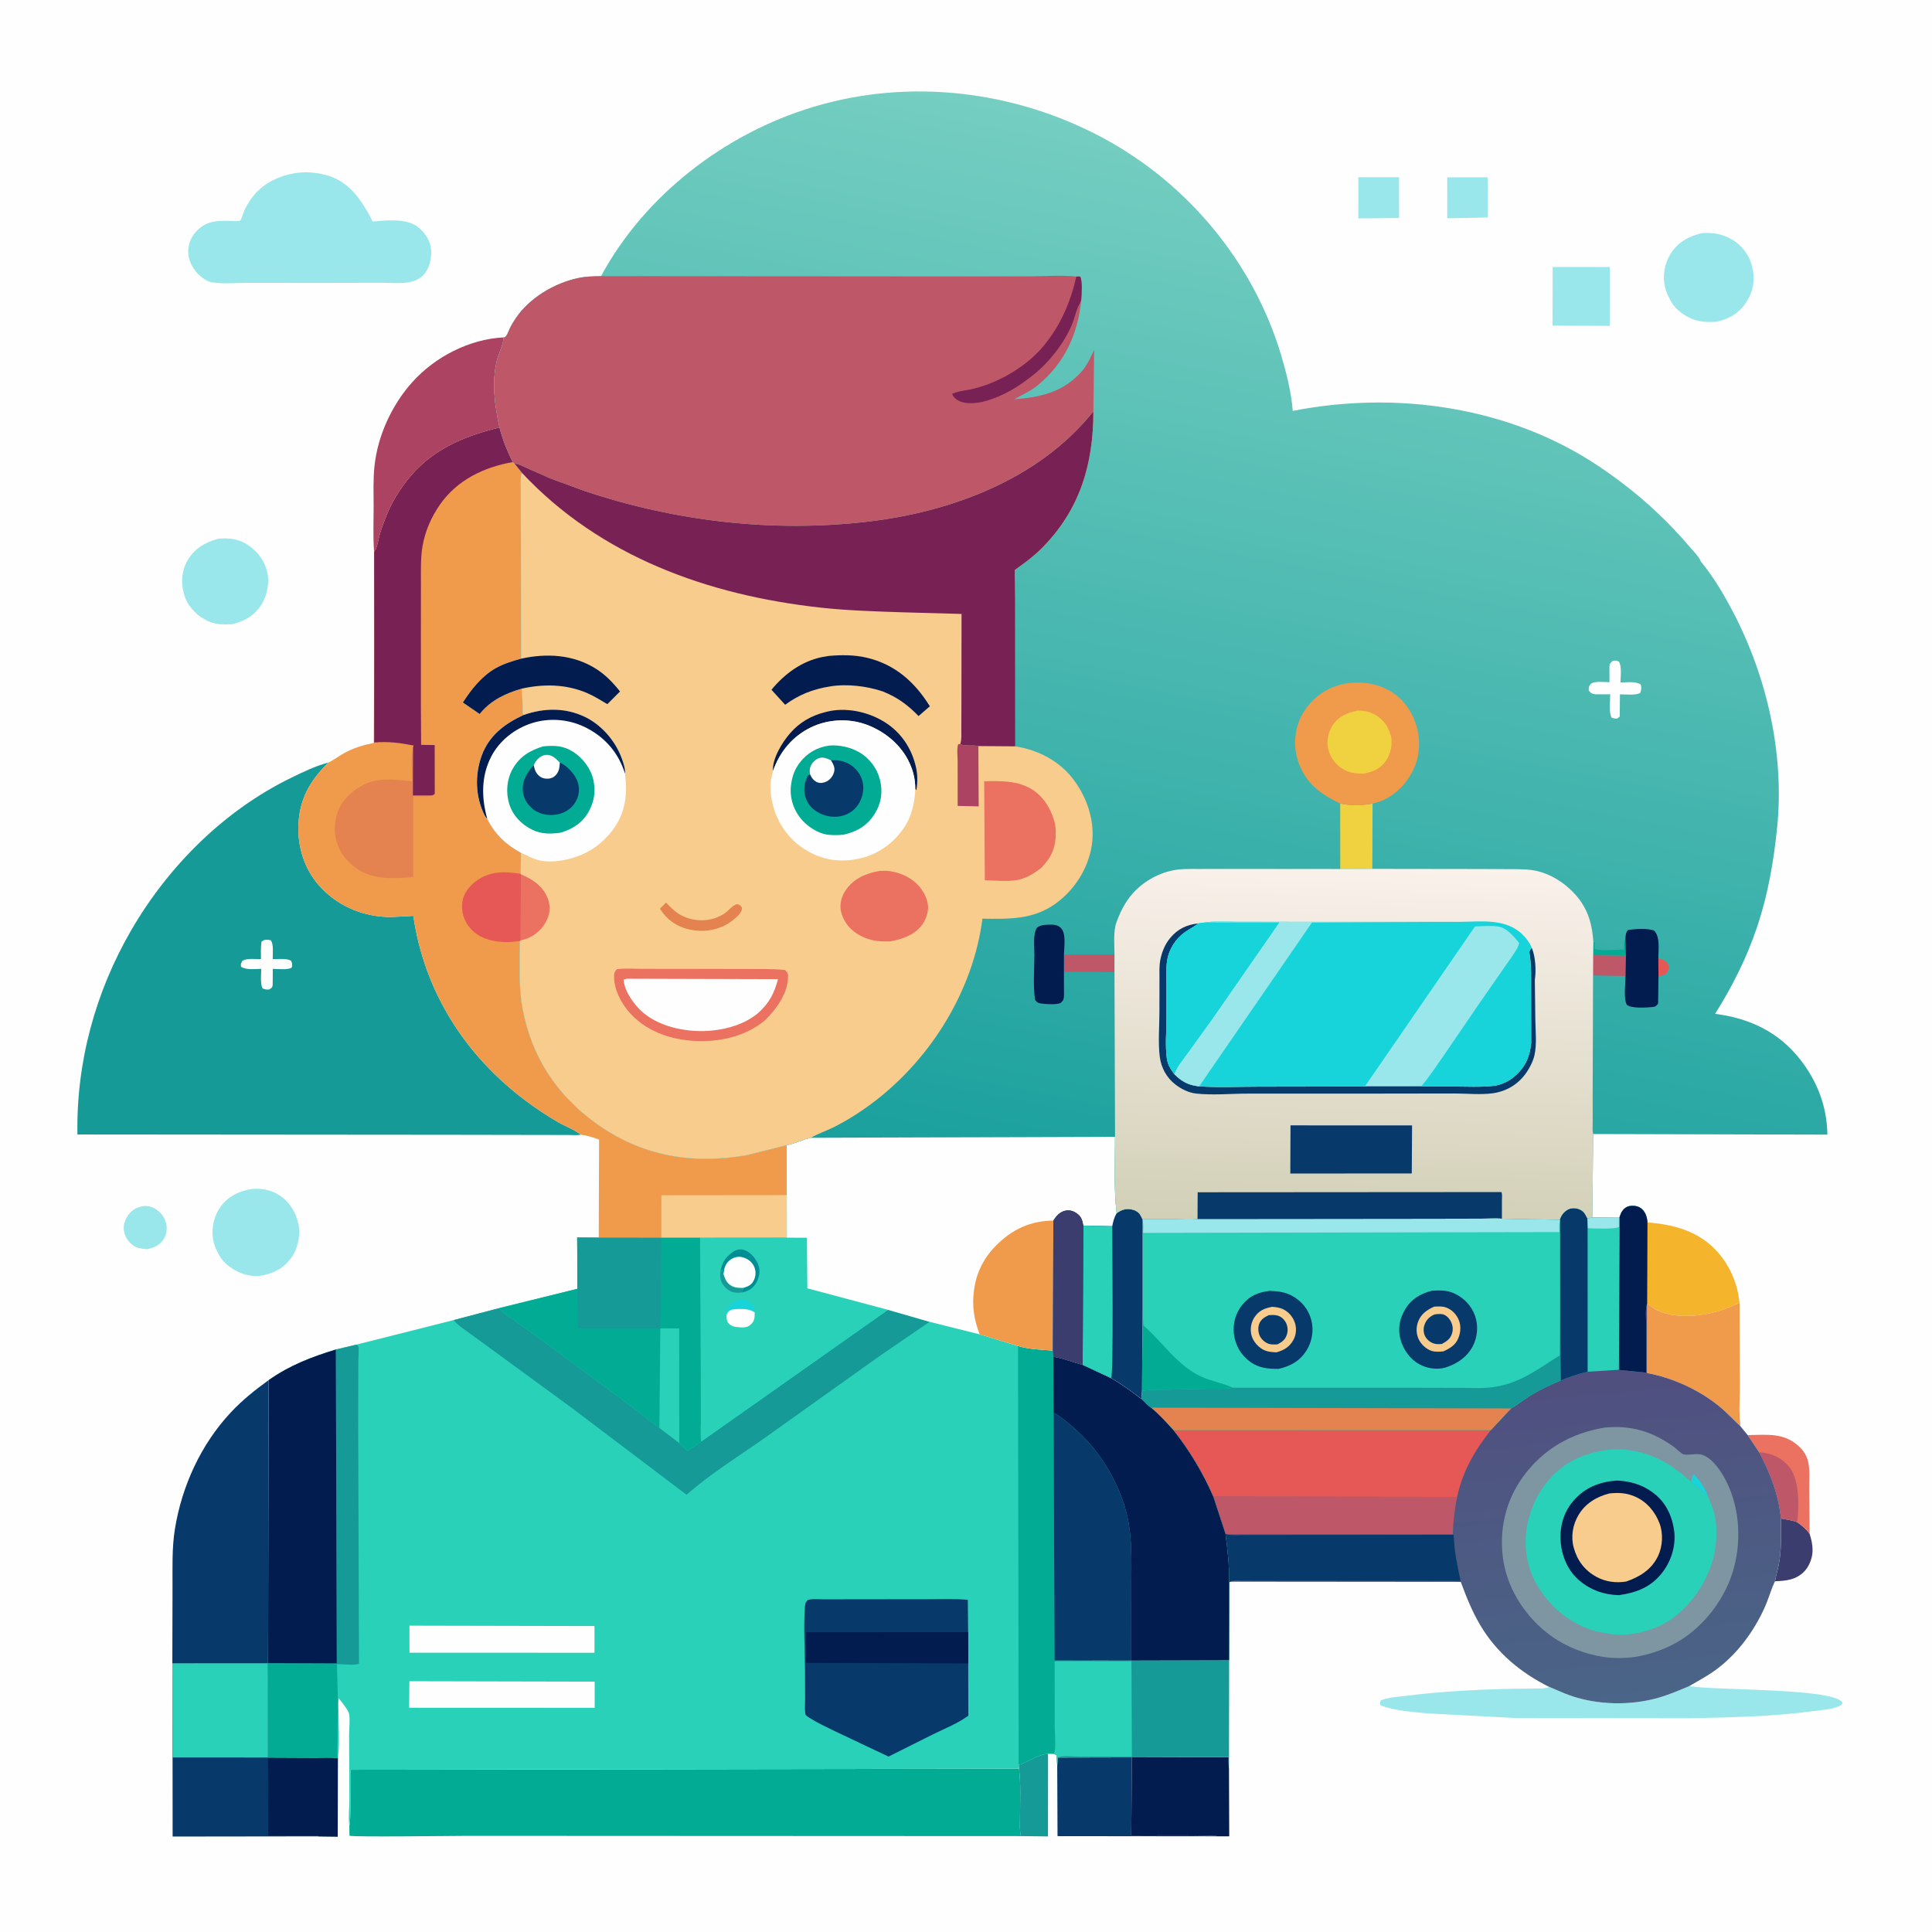 <svg version="1.1" xmlns="http://www.w3.org/2000/svg" style="display: block;" viewBox="0 0 2048 2048" width="1024" height="1024">
<defs>
	<linearGradient id="Gradient1" gradientUnits="userSpaceOnUse" x1="1698.9" y1="1453.5" x2="1729.81" y2="1802.57">
		<stop class="stop0" offset="0" stop-opacity="1" stop-color="rgb(80,79,127)"/>
		<stop class="stop1" offset="1" stop-opacity="1" stop-color="rgb(74,101,135)"/>
	</linearGradient>
	<linearGradient id="Gradient2" gradientUnits="userSpaceOnUse" x1="1184.87" y1="1268.27" x2="1399.09" y2="171.764">
		<stop class="stop0" offset="0" stop-opacity="1" stop-color="rgb(26,160,158)"/>
		<stop class="stop1" offset="1" stop-opacity="1" stop-color="rgb(117,206,193)"/>
	</linearGradient>
	<linearGradient id="Gradient3" gradientUnits="userSpaceOnUse" x1="1429.83" y1="1296.34" x2="1440.89" y2="917.822">
		<stop class="stop0" offset="0" stop-opacity="1" stop-color="rgb(210,208,183)"/>
		<stop class="stop1" offset="1" stop-opacity="1" stop-color="rgb(250,241,235)"/>
	</linearGradient>
</defs>
<path transform="translate(0,0)" fill="rgb(254,254,254)" d="M -0 -0 L 2048 0 L 2048 2048 L -0 2048 L -0 -0 z"/>
<path transform="translate(0,0)" fill="rgb(153,231,235)" d="M 153.518 1278.31 C 156.864 1278.57 159.901 1278.8 162.902 1280.43 C 169.263 1283.87 174.013 1289.1 175.956 1296.17 C 177.459 1301.63 176.676 1308.21 173.776 1313.11 C 169.66 1320.06 163.271 1322.6 155.777 1324.24 C 150.448 1323.66 145.496 1323.35 141 1320.1 C 135.464 1316.09 132.157 1310.35 131.247 1303.6 C 130.479 1297.91 133.183 1291.55 136.629 1287.14 C 141.216 1281.26 146.355 1279.35 153.518 1278.31 z"/>
<path transform="translate(0,0)" fill="rgb(153,231,235)" d="M 1534.14 187.971 L 1577.06 187.9 L 1576.95 230.598 L 1534.11 231.393 L 1534.14 187.971 z"/>
<path transform="translate(0,0)" fill="rgb(59,61,110)" d="M 1887.82 1609.64 C 1893.41 1610.73 1899.91 1611.43 1905.13 1613.62 C 1910.39 1617.35 1914.39 1620.56 1918.23 1625.79 C 1922.05 1637.89 1923.28 1648.17 1916.94 1659.89 C 1913.11 1666.97 1906.24 1671.98 1898.54 1674.13 C 1893.29 1675.6 1887.02 1676.05 1881.58 1676.16 C 1883 1668.53 1885.36 1661.08 1886.45 1653.39 C 1888.48 1639.03 1887.94 1624.1 1887.82 1609.64 z"/>
<path transform="translate(0,0)" fill="rgb(153,231,235)" d="M 1439.92 187.866 L 1483.02 187.841 L 1483.13 231.047 L 1439.89 231.563 L 1439.92 187.866 z"/>
<path transform="translate(0,0)" fill="rgb(21,154,151)" d="M 1079.83 1870.8 C 1090.92 1867.37 1098.93 1860.28 1110.98 1858.99 L 1110.92 1946.69 L 1082.26 1946.34 C 1080.57 1939.58 1081.28 1932.02 1081.28 1925.08 C 1081.28 1908.64 1082.28 1891.12 1080.2 1874.87 L 1079.83 1870.8 z"/>
<path transform="translate(0,0)" fill="rgb(235,113,96)" d="M 1852.6 1521.25 C 1873.92 1521 1891.81 1518.22 1908.3 1534.5 C 1912.18 1538.33 1915.42 1543.97 1916.66 1549.29 C 1918.69 1558.04 1917.81 1568.17 1917.82 1577.14 L 1918.23 1625.79 C 1914.39 1620.56 1910.39 1617.35 1905.13 1613.62 C 1899.91 1611.43 1893.41 1610.73 1887.82 1609.64 C 1885.51 1584.41 1876.53 1561.8 1864.89 1539.56 L 1852.6 1521.25 z"/>
<path transform="translate(0,0)" fill="rgb(190,87,104)" d="M 1864.89 1539.56 C 1877.11 1540.27 1887.51 1544.53 1895.72 1553.87 C 1907.24 1566.96 1906.97 1592.72 1905.61 1609.03 L 1905.13 1613.62 C 1899.91 1611.43 1893.41 1610.73 1887.82 1609.64 C 1885.51 1584.41 1876.53 1561.8 1864.89 1539.56 z"/>
<path transform="translate(0,0)" fill="rgb(153,231,235)" d="M 1645.9 282.978 L 1706.43 283.053 L 1706.41 345.472 L 1645.74 345.168 L 1645.9 282.978 z"/>
<path transform="translate(0,0)" fill="rgb(153,231,235)" d="M 230.676 571.232 C 239.852 570.262 248.336 570.584 256.875 574.432 C 268.13 579.504 277.725 589.694 281.72 601.415 L 282.239 603 L 283.148 605.812 C 286.025 616.471 283.282 630.651 277.747 639.963 C 270.516 652.13 259.615 658.452 246.221 661.716 C 235.518 662.213 226.822 662.199 217.176 656.748 C 206.769 650.867 198.356 641.6 195.112 629.929 L 194.733 628.5 C 191.782 617.641 192.593 605.84 197.877 595.764 C 205.072 582.044 216.288 575.514 230.676 571.232 z"/>
<path transform="translate(0,0)" fill="rgb(8,57,107)" d="M 1121.25 1863.08 L 1199.82 1862.89 L 1199.19 1945.67 C 1209.15 1945.68 1289.07 1945 1290.76 1946.57 L 1121.02 1946.39 L 1120.7 1871.49 L 1121.25 1863.08 z"/>
<path transform="translate(0,0)" fill="rgb(153,231,235)" d="M 267.71 1260.27 C 276.557 1259.63 285.637 1261.15 293.5 1265.4 C 303.812 1270.97 311.63 1281.24 314.957 1292.43 L 315.355 1293.82 L 316.575 1298.51 C 318.584 1310.16 315.666 1324.08 308.537 1333.61 C 299.797 1345.3 289.29 1350.2 275.191 1352.51 C 270.369 1353.06 264.847 1352.36 260.156 1351.1 C 249.671 1348.28 237.676 1340.33 232.316 1330.61 L 231.651 1329.34 C 228.802 1324.09 226.641 1319.2 225.766 1313.23 C 223.939 1300.78 227 1287.96 234.775 1277.93 C 242.994 1267.33 254.718 1262.13 267.71 1260.27 z"/>
<path transform="translate(0,0)" fill="rgb(153,231,235)" d="M 1803.95 247.171 C 1815.76 246.288 1825.63 247.911 1836 253.891 C 1846.16 259.751 1854.15 270.072 1857.03 281.492 L 1857.36 282.856 C 1860.6 295.726 1858.93 307.5 1852.05 318.909 C 1844.49 331.436 1834.05 337.57 1820.16 340.981 C 1812.97 341.689 1804.92 341.491 1797.95 339.548 C 1787.99 336.771 1776.23 328.696 1771.25 319.374 L 1770.69 318.273 C 1768.95 315.009 1767.28 311.921 1766.19 308.367 L 1765.78 307 L 1764.92 304.074 C 1762.03 292.518 1764.65 279.125 1770.84 269.109 C 1778.45 256.812 1790.24 250.345 1803.95 247.171 z"/>
<path transform="translate(0,0)" fill="rgb(244,181,44)" d="M 1746.34 1295.81 C 1775.11 1298.09 1801.56 1305.24 1821.33 1327.84 C 1832.68 1340.83 1840.71 1357.92 1843.08 1375 L 1843.99 1381.19 C 1838.11 1383.39 1832.54 1386.33 1826.58 1388.31 C 1805.59 1395.28 1777.09 1398.82 1756.5 1388.82 C 1752.96 1387.1 1750.24 1384.63 1747.03 1382.49 L 1745.97 1381.94 L 1746.34 1295.81 z"/>
<path transform="translate(0,0)" fill="rgb(240,154,76)" d="M 1843.99 1381.19 L 1844.33 1468.45 C 1844.36 1482.46 1842.99 1498.24 1845.02 1512.04 C 1837.36 1504.8 1830.44 1497.22 1822.19 1490.52 C 1800.71 1473.08 1772.99 1460.5 1745.83 1455.45 L 1745.97 1381.94 L 1747.03 1382.49 C 1750.24 1384.63 1752.96 1387.1 1756.5 1388.82 C 1777.09 1398.82 1805.59 1395.28 1826.58 1388.31 C 1832.54 1386.33 1838.11 1383.39 1843.99 1381.19 z"/>
<path transform="translate(0,0)" fill="rgb(2,28,80)" d="M 1199.82 1862.89 L 1302.39 1862.53 C 1302.46 1866.79 1302.25 1871.28 1302.78 1875.51 L 1303.03 1946.56 L 1290.76 1946.57 C 1289.07 1945 1209.15 1945.68 1199.19 1945.67 L 1199.82 1862.89 z"/>
<path transform="translate(0,0)" fill="rgb(153,231,235)" d="M 1642.39 1788.31 L 1642.46 1788.27 L 1658.55 1795.09 C 1687.53 1806.83 1722.74 1808.52 1753 1801.03 C 1766.18 1797.77 1778.33 1792.52 1790.8 1787.28 L 1791.64 1787.44 C 1817.39 1792.02 1940.33 1789.35 1952.66 1804.12 L 1953.21 1805 C 1952.4 1807.27 1952.08 1807.4 1949.8 1808.49 C 1942.36 1812.03 1932.27 1812.48 1924.18 1813.6 C 1879.6 1819.76 1834.91 1820.51 1790 1821.42 L 1606.84 1821.19 L 1514 1816.31 C 1497.35 1814.75 1479.3 1813.67 1463.5 1807.84 C 1462.46 1805.21 1462.68 1805.21 1463.62 1802.5 C 1472.24 1799.05 1483.07 1798.61 1492.28 1797.45 C 1528.17 1792.91 1564.76 1791.05 1600.9 1790.24 L 1626.72 1789.9 C 1632.05 1789.83 1637.31 1790.19 1642.39 1788.31 z"/>
<path transform="translate(0,0)" fill="rgb(172,67,98)" d="M 396.616 584.966 L 396.472 583.742 C 395.369 568.473 396.068 552.601 396.056 537.282 C 396.045 522.969 395.459 508.294 396.966 494.044 C 400.383 461.737 415.434 429.204 437.02 405.111 C 461.08 378.258 497.643 359.427 533.846 357.647 L 533.733 359.309 C 533.035 366.765 528.364 375.196 526.594 382.761 C 521.076 406.34 524.615 429.888 529.517 453.15 C 490.593 462.775 456.1 477.259 430.992 510 C 422.475 521.106 415.161 533.073 409.893 546.086 C 407.096 552.994 404.423 560.039 402.393 567.213 C 400.848 572.672 400.122 580.61 396.616 584.966 z"/>
<path transform="translate(0,0)" fill="rgb(21,154,151)" d="M 1302.94 1759.97 L 1302.78 1875.51 C 1302.25 1871.28 1302.46 1866.79 1302.39 1862.53 L 1199.82 1862.89 L 1121.25 1863.08 L 1120.7 1871.49 L 1119.78 1860.5 L 1117.16 1859.12 C 1119.84 1853.77 1118.09 1838.5 1118.09 1832.12 L 1118.01 1761.08 L 1158.68 1760.94 L 1158.63 1760.2 L 1199.16 1760.24 L 1302.94 1759.97 z"/>
<path transform="translate(0,0)" fill="rgb(41,209,184)" d="M 1158.68 1760.94 L 1199.38 1760.92 L 1199.88 1862.24 L 1143 1862.08 C 1137.81 1862.06 1125.49 1860.6 1121.25 1863.08 L 1120.7 1871.49 L 1119.78 1860.5 L 1117.16 1859.12 C 1119.84 1853.77 1118.09 1838.5 1118.09 1832.12 L 1118.01 1761.08 L 1158.68 1760.94 z"/>
<path transform="translate(0,0)" fill="rgb(153,231,235)" d="M 314.567 183.276 C 325.553 181.803 338.033 183.05 348.567 186.439 C 372.035 193.991 384.561 214.32 395.098 234.789 C 409.728 233.541 431.925 231.092 443.793 241.208 C 450.705 247.1 456.322 255.315 456.965 264.602 C 457.604 273.828 455.335 284.799 448.793 291.688 C 445.238 295.431 440.153 297.755 435.166 298.844 C 425.623 300.928 413.609 299.721 403.789 299.747 L 344.5 299.871 L 261.686 299.836 C 250.03 299.819 236.285 301.218 224.843 299.28 C 219.957 298.452 215.154 295.283 211.544 292.011 C 204.79 285.89 199.75 276.756 199.531 267.5 C 199.328 258.953 202.325 251.348 208.233 245.111 C 218.361 234.419 228.785 233.895 242.517 234.076 C 245.733 234.119 250.248 234.804 253.34 234.214 C 253.842 234.118 254.414 234.006 254.755 233.626 C 256.084 232.146 257.505 226.586 258.415 224.5 C 260.732 219.189 263.627 214.086 267.13 209.469 C 278.795 194.093 295.881 186.09 314.567 183.276 z"/>
<path transform="translate(0,0)" fill="rgb(8,57,107)" d="M 284.812 1462.97 L 284.183 1762.99 L 282.837 1763.22 L 182.688 1763.29 L 182.877 1682.79 C 182.944 1662.19 182.135 1641.26 185.415 1620.85 C 192.721 1575.37 212.99 1531.12 244.553 1497.33 C 256.73 1484.3 270.372 1473.37 284.812 1462.97 z"/>
<path transform="translate(0,0)" fill="rgb(8,57,107)" d="M 182.688 1763.29 L 282.837 1763.22 L 283.687 1764.4 L 284.039 1863.07 L 333.031 1863.3 C 341.132 1863.34 350.123 1862.68 358.123 1863.74 L 357.997 1946.86 L 337.748 1946.62 L 182.988 1946.82 L 182.923 1863 L 182.688 1763.29 z"/>
<path transform="translate(0,0)" fill="rgb(2,28,80)" d="M 284.039 1863.07 L 333.031 1863.3 C 341.132 1863.34 350.123 1862.68 358.123 1863.74 L 357.997 1946.86 L 337.748 1946.62 L 336.859 1945.72 L 284.365 1945.67 L 284.039 1863.07 z"/>
<path transform="translate(0,0)" fill="rgb(41,209,184)" d="M 182.688 1763.29 L 282.837 1763.22 L 283.687 1764.4 L 284.039 1863.07 L 182.923 1863 L 182.688 1763.29 z"/>
<path transform="translate(0,0)" fill="rgb(1,171,148)" d="M 1080.2 1874.87 C 1082.28 1891.12 1081.28 1908.64 1081.28 1925.08 C 1081.28 1932.02 1080.57 1939.58 1082.26 1946.34 L 495.735 1946.07 C 482.162 1946.08 373.27 1947.56 370.448 1945.91 L 370.329 1934.77 C 372.318 1932.48 371.068 1884.13 371.535 1876.01 L 1080.2 1874.87 z"/>
<path transform="translate(0,0)" fill="rgb(21,154,151)" d="M 615.582 1202.84 C 611.697 1203.63 606.663 1203.15 602.656 1203.14 L 576.478 1203.09 L 475.604 1202.92 L 82.083 1202.6 C 80.74 1126.38 100.917 1051.91 139.118 986.031 C 178.573 917.992 237.739 858.99 308.805 824.413 C 321.749 818.115 334.265 811.994 348.232 808.28 C 328.182 827.818 316.747 848.284 316.294 876.769 C 315.904 901.246 324.224 924.606 341.47 942.18 C 360.823 961.9 386.907 972.044 414.401 972.098 L 438.156 970.869 C 449.787 1050.99 493.122 1118.99 557.727 1167.12 C 568.596 1175.22 580.053 1182.88 591.804 1189.63 C 599.17 1193.86 609.252 1197.48 615.582 1202.84 z"/>
<path transform="translate(0,0)" fill="rgb(254,254,254)" d="M 279.942 996.5 C 282.66 996.034 284.319 996.085 287 996.733 C 290.336 1000.81 289.016 1011.22 289.088 1016.74 C 294.291 1016.75 304.208 1015.66 308.5 1018.45 C 309.983 1021.6 309.862 1022.02 309.366 1025.5 C 305.806 1028.47 294.221 1027.06 289.184 1027.07 L 289.069 1044 C 288.636 1047.07 287.906 1047.22 285.5 1048.84 C 282.526 1049.15 281.195 1048.89 278.5 1047.85 C 275.588 1043.24 276.924 1032.74 276.883 1027.03 C 270.657 1027.07 260.722 1028.54 255.5 1024.73 C 255.05 1021.62 255.46 1021.33 256.949 1018.5 C 261.585 1015.49 270.924 1016.78 276.633 1016.75 C 276.596 1010.56 276.268 1004.27 277.226 998.139 L 279.942 996.5 z"/>
<path transform="translate(0,0)" fill="rgb(240,154,76)" d="M 529.517 453.15 C 532.896 466.369 537.485 477.59 543.443 489.823 L 545.43 491.451 L 553.253 501.183 C 551.583 505.452 552.067 510.058 552.051 514.58 L 552.051 536.364 L 552.246 610.159 L 552.472 698.227 C 543.051 700.85 533.783 703.645 525.229 708.5 C 510.744 716.721 499.57 730.886 490.702 744.702 L 508.464 756.836 L 509.478 755.609 C 520.788 742.033 536.41 734.696 553.125 729.969 L 554.03 748.258 C 554.127 751.473 553.759 754.951 554.959 757.956 C 535.046 767.159 518.321 779.718 510.598 801.075 C 503.165 821.63 503.901 844.801 513.836 864.456 C 514.534 865.837 515.324 866.809 516.461 867.846 C 524.951 884.555 535.94 894.904 552.274 903.956 L 551.927 926.287 L 552.152 926.811 L 552.079 996.91 L 551.16 997.404 C 551.152 1020.42 549.607 1044.79 553.641 1067.5 C 562.863 1119.42 589.839 1161.12 633.096 1191.74 C 681.144 1225.76 734.343 1234.6 791.821 1224.49 L 834.068 1213.89 L 834.053 1266.88 L 834.142 1311.99 L 742.094 1312.07 L 701.051 1312.08 L 634.69 1312.02 L 635.047 1208 C 628.82 1205.76 622.171 1203.57 615.582 1202.84 C 609.252 1197.48 599.17 1193.86 591.804 1189.63 C 580.053 1182.88 568.596 1175.22 557.727 1167.12 C 493.122 1118.99 449.787 1050.99 438.156 970.869 L 414.401 972.098 C 386.907 972.044 360.823 961.9 341.47 942.18 C 324.224 924.606 315.904 901.246 316.294 876.769 C 316.747 848.284 328.182 827.818 348.232 808.28 C 353.872 805.566 359.168 801.487 364.691 798.42 C 374.634 792.897 385.063 789.734 396.174 787.565 L 396.719 682.824 L 396.616 584.966 C 400.122 580.61 400.848 572.672 402.393 567.213 C 404.423 560.039 407.096 552.994 409.893 546.086 C 415.161 533.073 422.475 521.106 430.992 510 C 456.1 477.259 490.593 462.775 529.517 453.15 z"/>
<path transform="translate(0,0)" fill="rgb(230,88,86)" d="M 551.16 997.404 C 545.257 998.292 539.356 998.968 533.381 998.603 C 520.291 997.805 507.025 994.135 498.265 983.752 C 491.683 975.95 488.678 966.138 490.095 956 C 491.306 947.342 497.406 939.385 504.229 934.274 C 519.057 923.167 534.72 923.553 551.927 926.287 L 552.152 926.811 L 552.079 996.91 L 551.16 997.404 z"/>
<path transform="translate(0,0)" fill="rgb(248,204,141)" d="M 834.053 1266.88 L 834.142 1311.99 L 742.094 1312.07 L 701.051 1312.08 L 701.084 1267.01 L 834.053 1266.88 z"/>
<path transform="translate(0,0)" fill="rgb(228,131,80)" d="M 458.117 843.194 C 452.406 844.869 444.049 843.981 437.976 844.076 L 438.112 929.718 C 419.11 931.149 400.024 932.903 382.628 923.5 C 370.961 917.193 360.764 905.542 357.017 892.741 L 356.614 891.305 C 356.059 889.411 355.523 887.574 355.275 885.606 C 353.625 872.514 356.814 858.499 365.091 848.085 C 373.854 837.059 388.296 828.366 402.387 826.906 L 404 826.749 C 414.771 825.523 426.164 827.068 436.916 828.262 C 436.884 817.233 435.173 802.412 437.858 791.921 L 437.66 843.188 L 458.117 843.194 z"/>
<path transform="translate(0,0)" fill="rgb(119,33,84)" d="M 529.517 453.15 C 532.896 466.369 537.485 477.59 543.443 489.823 C 512.975 495.231 484.618 508.752 466.437 534.822 C 457.298 547.928 450.823 562.537 448.005 578.312 C 445.717 591.112 446.222 604.402 446.198 617.357 L 446.147 669.964 L 446.164 747.423 L 446.405 789.57 L 460.797 789.801 L 460.847 841.5 C 459.838 842.391 459.431 842.782 458.117 843.194 L 437.66 843.188 L 437.858 791.921 L 438.584 790.302 C 423.666 787.392 411.882 785.854 396.638 787.06 L 396.719 682.824 L 396.616 584.966 C 400.122 580.61 400.848 572.672 402.393 567.213 C 404.423 560.039 407.096 552.994 409.893 546.086 C 415.161 533.073 422.475 521.106 430.992 510 C 456.1 477.259 490.593 462.775 529.517 453.15 z"/>
<path transform="translate(0,0)" fill="url(#Gradient1)" d="M 1716.93 1289.8 C 1718.31 1285.43 1720.33 1281.61 1724.61 1279.43 C 1727.86 1277.77 1733.17 1277.89 1736.55 1279.21 C 1740.51 1280.75 1743.37 1284.25 1744.82 1288.16 C 1745.77 1290.71 1746.17 1293.11 1746.34 1295.81 L 1745.97 1381.94 L 1745.83 1455.45 C 1772.99 1460.5 1800.71 1473.08 1822.19 1490.52 C 1830.44 1497.22 1837.36 1504.8 1845.02 1512.04 L 1852.6 1521.25 L 1864.89 1539.56 C 1876.53 1561.8 1885.51 1584.41 1887.82 1609.64 C 1887.94 1624.1 1888.48 1639.03 1886.45 1653.39 C 1885.36 1661.08 1883 1668.53 1881.58 1676.16 L 1880.91 1677.58 C 1876.96 1686.16 1874.49 1695.53 1870.53 1704.24 C 1859.08 1729.43 1842.08 1752.63 1819.86 1769.34 C 1810.67 1776.25 1800.68 1781.48 1790.8 1787.28 C 1778.33 1792.52 1766.18 1797.77 1753 1801.03 C 1722.74 1808.52 1687.53 1806.83 1658.55 1795.09 L 1642.46 1788.27 L 1642.39 1788.31 C 1611.96 1773.16 1586.38 1751.97 1569 1722.5 C 1560.38 1707.88 1554.35 1692.75 1548.49 1676.88 L 1304.05 1676.67 L 1303.06 1677.19 C 1303.12 1659.59 1301.31 1643.33 1299.08 1625.91 L 1286.14 1586.49 C 1274.98 1561.08 1261.12 1537.84 1243.88 1516.11 C 1236.28 1507.65 1228.86 1499.47 1220.1 1492.16 C 1216.81 1490.47 1212.64 1485.44 1209.76 1482.83 L 1210.56 1474.32 L 1211.22 1388.87 L 1211.22 1294.67 L 1211.02 1292.4 L 1247.34 1292.36 C 1254.51 1292.43 1262.37 1293.27 1269.43 1292.17 L 1355.67 1292.11 L 1517.1 1291.94 L 1570.01 1291.82 C 1576.67 1291.79 1585.68 1290.64 1592.09 1291.87 L 1653.44 1293.01 C 1654.84 1288.37 1657.58 1284.7 1661.86 1282.26 C 1665.29 1280.3 1670.04 1280.35 1673.69 1281.71 C 1678.76 1283.59 1680.34 1286.89 1682.66 1291.54 L 1687.87 1290.61 L 1716.08 1290.87 L 1716.93 1289.8 z"/>
<path transform="translate(0,0)" fill="rgb(190,87,104)" d="M 1286.14 1586.49 L 1544.62 1586.81 C 1542.07 1600.01 1540.38 1612.99 1540 1626.43 L 1299.63 1626.37 L 1299.08 1625.91 L 1286.14 1586.49 z"/>
<path transform="translate(0,0)" fill="rgb(8,57,107)" d="M 1299.08 1625.91 L 1299.63 1626.37 L 1301.26 1626.71 C 1307.85 1627.95 1315.92 1627.07 1322.65 1627.08 L 1367.69 1627.07 L 1540.97 1626.93 C 1541.5 1644.08 1544.71 1659.16 1548.3 1675.8 L 1361.5 1675.69 L 1319.08 1675.67 C 1315.29 1675.67 1307.19 1674.69 1304.05 1676.67 L 1303.06 1677.19 C 1303.12 1659.59 1301.31 1643.33 1299.08 1625.91 z"/>
<path transform="translate(0,0)" fill="rgb(41,209,184)" d="M 1716.93 1289.8 C 1718.31 1285.43 1720.33 1281.61 1724.61 1279.43 C 1727.86 1277.77 1733.17 1277.89 1736.55 1279.21 C 1740.51 1280.75 1743.37 1284.25 1744.82 1288.16 C 1745.77 1290.71 1746.17 1293.11 1746.34 1295.81 L 1745.97 1381.94 L 1745.57 1383.45 C 1743.99 1390.06 1745.08 1399.12 1745.05 1405.96 L 1744.99 1455.05 L 1716.57 1452.23 L 1716.2 1438.49 L 1716 1452.04 L 1682.97 1454.07 C 1672.95 1456.65 1663.71 1459.48 1654.17 1463.5 L 1653.77 1377.9 L 1653.66 1293.65 L 1653.44 1293.01 C 1654.84 1288.37 1657.58 1284.7 1661.86 1282.26 C 1665.29 1280.3 1670.04 1280.35 1673.69 1281.71 C 1678.76 1283.59 1680.34 1286.89 1682.66 1291.54 L 1687.87 1290.61 L 1716.08 1290.87 L 1716.93 1289.8 z"/>
<path transform="translate(0,0)" fill="rgb(153,231,235)" d="M 1687.87 1290.61 L 1716.08 1290.87 L 1716.07 1300.5 C 1712.8 1303.33 1688.41 1302.11 1682.94 1302.03 L 1682.66 1291.54 L 1687.87 1290.61 z"/>
<path transform="translate(0,0)" fill="rgb(2,28,80)" d="M 1716.93 1289.8 C 1718.31 1285.43 1720.33 1281.61 1724.61 1279.43 C 1727.86 1277.77 1733.17 1277.89 1736.55 1279.21 C 1740.51 1280.75 1743.37 1284.25 1744.82 1288.16 C 1745.77 1290.71 1746.17 1293.11 1746.34 1295.81 L 1745.97 1381.94 L 1745.57 1383.45 C 1743.99 1390.06 1745.08 1399.12 1745.05 1405.96 L 1744.99 1455.05 L 1716.57 1452.23 L 1716.2 1438.49 L 1716.93 1289.8 z"/>
<path transform="translate(0,0)" fill="rgb(8,57,107)" d="M 1653.44 1293.01 C 1654.84 1288.37 1657.58 1284.7 1661.86 1282.26 C 1665.29 1280.3 1670.04 1280.35 1673.69 1281.71 C 1678.76 1283.59 1680.34 1286.89 1682.66 1291.54 L 1682.94 1302.03 L 1682.97 1454.07 C 1672.95 1456.65 1663.71 1459.48 1654.17 1463.5 L 1653.77 1377.9 L 1653.66 1293.65 L 1653.44 1293.01 z"/>
<path transform="translate(0,0)" fill="rgb(230,88,86)" d="M 1243.88 1516.11 L 1580.26 1516.07 C 1563.36 1537.44 1550.24 1559.86 1544.62 1586.81 L 1286.14 1586.49 C 1274.98 1561.08 1261.12 1537.84 1243.88 1516.11 z"/>
<path transform="translate(0,0)" fill="rgb(125,150,162)" d="M 1701.48 1513.25 C 1729.18 1510.64 1751.57 1517.46 1774.12 1533.57 C 1776.32 1535.15 1782.51 1541.21 1784.61 1541.66 C 1790.81 1542.98 1799.07 1540.04 1805.21 1542.44 C 1815.94 1546.64 1824.38 1559.49 1829.5 1569.39 C 1844.76 1598.91 1846.39 1636.25 1836.34 1667.63 C 1826.28 1699.06 1802.32 1728.58 1772.75 1743.56 C 1760.11 1749.97 1747.67 1753.82 1733.79 1756.34 C 1722.6 1757.87 1710.63 1758.1 1699.48 1756.37 C 1680 1753.35 1660.42 1745.78 1644.35 1734.25 C 1618.5 1715.71 1598.83 1686.43 1593.69 1654.78 C 1588.58 1623.31 1595.57 1591.51 1614.35 1565.59 C 1635.83 1535.95 1665.64 1519 1701.48 1513.25 z"/>
<path transform="translate(0,0)" fill="rgb(22,212,217)" d="M 1792.77 1570.82 C 1793.14 1568.26 1793.37 1565.96 1794.59 1563.63 L 1796 1563.28 C 1802.13 1569.49 1808.01 1578.74 1810.81 1586.97 L 1792.77 1570.82 z"/>
<path transform="translate(0,0)" fill="rgb(41,209,184)" d="M 1810.81 1586.97 C 1812.97 1592.46 1815.54 1597.7 1816.97 1603.45 L 1817.33 1604.94 C 1819.89 1615.06 1819.88 1626.45 1818.85 1636.8 C 1815.95 1665.93 1798.9 1694.79 1776.24 1713.03 C 1758.95 1726.95 1731.48 1734.99 1709.51 1732.4 L 1707.5 1732.15 L 1693.17 1729.61 C 1665.51 1722.35 1642.91 1703.91 1628.76 1679.28 C 1617.02 1658.85 1614.21 1632.91 1620.42 1610.22 L 1620.9 1608.5 C 1623.2 1600.16 1626.42 1591.82 1630.81 1584.33 C 1644.93 1560.28 1663.82 1546.19 1691 1539.3 C 1717.03 1532.7 1743.77 1537.59 1766.74 1551.13 C 1776.33 1556.78 1784.38 1563.58 1792.77 1570.82 L 1810.81 1586.97 z"/>
<path transform="translate(0,0)" fill="rgb(2,28,80)" d="M 1713.53 1569.42 C 1727.39 1570.03 1739.62 1573.26 1751.11 1581.43 C 1764.46 1590.92 1771.65 1604.42 1774.35 1620.44 C 1777.04 1636.41 1772.4 1653.18 1762.79 1666.08 C 1750.87 1682.1 1735.38 1688.17 1716.12 1690.95 C 1700.39 1690.46 1686.86 1685.88 1674.62 1675.78 C 1662.44 1665.72 1655.84 1650.62 1654.46 1635.13 C 1653.02 1619.1 1657.15 1603.51 1667.67 1591.19 C 1679.82 1576.95 1695.2 1570.94 1713.53 1569.42 z"/>
<path transform="translate(0,0)" fill="rgb(248,204,141)" d="M 1706.02 1583.11 C 1715.68 1582.1 1723.97 1582.46 1733.04 1586.36 C 1745.51 1591.74 1754.43 1602.3 1759.18 1614.81 C 1763.25 1625.55 1762.48 1639.38 1757.52 1649.63 C 1750.62 1663.88 1738.35 1671.45 1723.85 1676.49 C 1712.93 1678.26 1702.01 1676.84 1692.23 1671.49 C 1679.67 1664.6 1671.88 1654.13 1668.17 1640.44 C 1665.01 1628.74 1667.17 1616.27 1673.3 1605.94 C 1680.55 1593.71 1692.55 1586.48 1706.02 1583.11 z"/>
<path transform="translate(0,0)" fill="rgb(41,209,184)" d="M 1269.43 1292.17 L 1355.67 1292.11 L 1517.1 1291.94 L 1570.01 1291.82 C 1576.67 1291.79 1585.68 1290.64 1592.09 1291.87 L 1653.44 1293.01 L 1653.66 1293.65 L 1653.77 1377.9 L 1654.17 1463.5 C 1642.24 1468.59 1631.59 1473.44 1620.6 1480.46 C 1614.33 1484.47 1608.32 1489.45 1601.85 1493.01 L 1580.26 1516.07 L 1243.88 1516.11 C 1236.28 1507.65 1228.86 1499.47 1220.1 1492.16 C 1216.81 1490.47 1212.64 1485.44 1209.76 1482.83 L 1210.56 1474.32 L 1211.22 1388.87 L 1211.22 1294.67 L 1211.02 1292.4 L 1247.34 1292.36 C 1254.51 1292.43 1262.37 1293.27 1269.43 1292.17 z"/>
<path transform="translate(0,0)" fill="rgb(1,171,148)" d="M 1211.22 1388.87 L 1212.02 1405.04 L 1213.25 1406.09 C 1232.87 1423.43 1248.31 1447.53 1272.76 1459 C 1283.95 1464.25 1296.14 1466.07 1307.1 1471.07 C 1298.18 1472.81 1288.21 1472.1 1279.11 1472.2 L 1239.63 1473.05 C 1229.95 1473.27 1220.17 1473.05 1210.56 1474.32 L 1211.22 1388.87 z"/>
<path transform="translate(0,0)" fill="rgb(8,57,107)" d="M 1517.9 1368.22 C 1526.12 1367.73 1533.82 1367.51 1541.5 1371.02 C 1551.78 1375.73 1559.87 1384.16 1563.62 1394.88 C 1567.25 1405.24 1566.29 1417.43 1561.16 1427.12 C 1554.94 1438.87 1544.13 1445.98 1531.71 1449.8 C 1522.59 1452.13 1512.63 1450.6 1504.41 1446.08 C 1494.22 1440.47 1487.26 1430.15 1484.37 1419.04 C 1481.53 1408.07 1483.9 1397.18 1489.73 1387.58 C 1496.33 1376.72 1505.97 1371.32 1517.9 1368.22 z"/>
<path transform="translate(0,0)" fill="rgb(248,204,141)" d="M 1520.26 1385.09 C 1524.56 1384.89 1528.89 1384.49 1533 1386.03 C 1539.11 1388.32 1543.7 1393.03 1546.25 1399 C 1548.92 1405.24 1548.41 1412.3 1545.9 1418.5 C 1542.95 1425.81 1536.85 1429.5 1530.01 1432.51 C 1525.78 1432.95 1521.63 1433.27 1517.5 1431.97 C 1511.91 1430.22 1506.33 1424.99 1503.88 1419.71 C 1501.1 1413.74 1500.97 1406.94 1503.34 1400.81 C 1506.45 1392.75 1512.71 1388.49 1520.26 1385.09 z"/>
<path transform="translate(0,0)" fill="rgb(8,57,107)" d="M 1520.27 1393.5 C 1522.78 1392.9 1526.11 1392.69 1528.66 1393.07 C 1532.15 1393.6 1535.27 1396.41 1537.1 1399.3 C 1539.77 1403.54 1540.73 1408.39 1539.3 1413.25 C 1537.54 1419.29 1533.7 1421.73 1528.43 1424.67 C 1525.64 1424.94 1523.31 1425.06 1520.57 1424.35 C 1516.52 1423.3 1512.7 1420.33 1510.73 1416.58 C 1508.84 1412.98 1508.65 1408.29 1509.99 1404.5 C 1511.97 1398.86 1515.02 1396.11 1520.27 1393.5 z"/>
<path transform="translate(0,0)" fill="rgb(8,57,107)" d="M 1346.1 1368.36 C 1354.92 1368.79 1362.27 1369.46 1370.19 1373.92 C 1380.08 1379.48 1387.18 1388.33 1390.05 1399.36 C 1392.87 1410.14 1390.88 1422.1 1384.98 1431.5 C 1377.91 1442.76 1368.11 1448.12 1355.45 1451.06 C 1344.4 1451.09 1334.73 1450.36 1325.41 1443.69 C 1315.62 1436.7 1309.47 1426.17 1308.04 1414.26 C 1306.7 1403.1 1309.64 1392.24 1316.66 1383.43 C 1324.53 1373.57 1333.91 1369.69 1346.1 1368.36 z"/>
<path transform="translate(0,0)" fill="rgb(248,204,141)" d="M 1348.6 1385.27 C 1352.78 1385.62 1356.7 1386.06 1360.5 1388 C 1366.29 1390.95 1370.66 1396.12 1372.67 1402.29 C 1374.54 1408 1374.09 1414.68 1371.26 1420 C 1367.14 1427.72 1361.3 1431.18 1353.15 1433.54 C 1348.1 1433.31 1343.34 1433.02 1338.81 1430.56 C 1333.23 1427.54 1328.28 1421.68 1326.63 1415.52 C 1324.97 1409.34 1326.05 1402.17 1329.5 1396.78 C 1334.31 1389.28 1340.22 1386.87 1348.6 1385.27 z"/>
<path transform="translate(0,0)" fill="rgb(8,57,107)" d="M 1344.94 1394.1 C 1347.74 1393.97 1350.65 1393.75 1353.41 1394.36 C 1357.55 1395.29 1360.48 1397.69 1362.67 1401.29 C 1364.91 1404.96 1365.49 1409.8 1364.36 1413.93 C 1362.75 1419.84 1359.38 1422.41 1354.14 1425.1 C 1351.36 1425.2 1348.36 1425.41 1345.64 1424.72 C 1341.74 1423.72 1337.87 1420.47 1335.89 1417 C 1333.82 1413.37 1333.31 1408.22 1334.52 1404.23 C 1336.12 1398.91 1340.2 1396.33 1344.94 1394.1 z"/>
<path transform="translate(0,0)" fill="rgb(153,231,235)" d="M 1269.43 1292.17 L 1355.67 1292.11 L 1517.1 1291.94 L 1570.01 1291.82 C 1576.67 1291.79 1585.68 1290.64 1592.09 1291.87 L 1653.44 1293.01 L 1653.66 1293.65 C 1652.52 1297.36 1653.01 1302.14 1652.95 1306.05 L 1211.75 1306.9 C 1211.84 1303.45 1212.37 1299.26 1211.55 1295.91 L 1211.22 1294.67 L 1211.02 1292.4 L 1247.34 1292.36 C 1254.51 1292.43 1262.37 1293.27 1269.43 1292.17 z"/>
<path transform="translate(0,0)" fill="rgb(21,154,151)" d="M 1307.1 1471.07 L 1487.64 1471.04 L 1549.95 1471.2 C 1560.75 1471.19 1572.3 1471.98 1582.96 1470.38 L 1584.5 1470.13 C 1612.07 1465.94 1630.34 1451.04 1653.35 1436.87 L 1653.77 1377.9 L 1654.17 1463.5 C 1642.24 1468.59 1631.59 1473.44 1620.6 1480.46 C 1614.33 1484.47 1608.32 1489.45 1601.85 1493.01 L 1580.26 1516.07 L 1243.88 1516.11 C 1236.28 1507.65 1228.86 1499.47 1220.1 1492.16 C 1216.81 1490.47 1212.64 1485.44 1209.76 1482.83 L 1210.56 1474.32 C 1220.17 1473.05 1229.95 1473.27 1239.63 1473.05 L 1279.11 1472.2 C 1288.21 1472.1 1298.18 1472.81 1307.1 1471.07 z"/>
<path transform="translate(0,0)" fill="rgb(228,131,80)" d="M 1220.1 1492.16 L 1601.85 1493.01 L 1580.26 1516.07 L 1243.88 1516.11 C 1236.28 1507.65 1228.86 1499.47 1220.1 1492.16 z"/>
<path transform="translate(0,0)" fill="rgb(41,209,184)" d="M 859.743 1206.05 L 1182.01 1205.01 C 1182.08 1231.54 1180.53 1259.72 1183.69 1286.06 C 1188.53 1282.63 1193.01 1280.86 1199 1281.92 C 1202.78 1282.58 1206.39 1284.33 1208.58 1287.6 C 1209.6 1289.12 1210.32 1290.72 1211.02 1292.4 L 1211.22 1294.67 L 1211.22 1388.87 L 1210.56 1474.32 L 1209.76 1482.83 C 1212.64 1485.44 1216.81 1490.47 1220.1 1492.16 C 1228.86 1499.47 1236.28 1507.65 1243.88 1516.11 C 1261.12 1537.84 1274.98 1561.08 1286.14 1586.49 L 1299.08 1625.91 C 1301.31 1643.33 1303.12 1659.59 1303.06 1677.19 L 1302.94 1759.97 L 1199.16 1760.24 L 1158.63 1760.2 L 1158.68 1760.94 L 1118.01 1761.08 L 1118.09 1832.12 C 1118.09 1838.5 1119.84 1853.77 1117.16 1859.12 L 1110.98 1858.99 C 1098.93 1860.28 1090.92 1867.37 1079.83 1870.8 L 1080.2 1874.87 L 371.535 1876.01 C 371.068 1884.13 372.318 1932.48 370.329 1934.77 C 369.057 1926.64 370.369 1916.41 370.351 1908 L 370.059 1839.19 C 370.033 1832.36 371.306 1822.87 369.976 1816.49 C 369.128 1812.42 361.86 1804.05 359.293 1800.36 C 358.095 1804.78 358.888 1811 358.874 1815.62 C 358.831 1830.75 360.143 1847.24 358.301 1862.2 L 358.19 1863.02 L 358.123 1863.74 C 350.123 1862.68 341.132 1863.34 333.031 1863.3 L 284.039 1863.07 L 283.687 1764.4 L 282.837 1763.22 L 284.183 1762.99 L 284.812 1462.97 C 307.06 1447.29 330.135 1438.44 356.016 1430.52 L 378.16 1425.28 L 480.931 1399.33 L 529.479 1386.58 L 612.123 1366.15 L 611.838 1311.88 L 634.69 1312.02 L 701.051 1312.08 L 742.094 1312.07 L 834.142 1311.99 L 834.053 1266.88 L 834.068 1213.89 C 842.83 1212.38 850.965 1207.85 859.743 1206.05 z"/>
<path transform="translate(0,0)" fill="rgb(254,254,254)" d="M 433.994 1782.18 L 630.348 1782.61 L 630.402 1810.37 L 433.716 1810.29 L 433.994 1782.18 z"/>
<path transform="translate(0,0)" fill="rgb(254,254,254)" d="M 434.031 1723.27 L 630.178 1723.68 L 630.168 1751.99 L 434.049 1751.92 L 434.031 1723.27 z"/>
<path transform="translate(0,0)" fill="rgb(1,171,148)" d="M 283.687 1764.4 L 332.245 1764.38 C 340.291 1764.37 349.24 1765.13 357.157 1764.11 L 358.106 1800 L 357.752 1844.42 C 357.751 1850.25 356.946 1857.34 358.19 1863.02 L 358.123 1863.74 C 350.123 1862.68 341.132 1863.34 333.031 1863.3 L 284.039 1863.07 L 283.687 1764.4 z"/>
<path transform="translate(0,0)" fill="rgb(21,154,151)" d="M 356.016 1430.52 L 378.16 1425.28 C 378.686 1425.85 379.46 1426.27 379.737 1427 C 380.879 1429.99 379.823 1439.59 379.831 1443.13 L 379.698 1513.5 L 380.567 1763.5 C 375.646 1765.96 363.128 1763.73 357.157 1764.11 C 349.24 1765.13 340.291 1764.37 332.245 1764.38 L 283.687 1764.4 L 282.837 1763.22 L 284.183 1762.99 L 357.012 1763.27 L 356.016 1430.52 z"/>
<path transform="translate(0,0)" fill="rgb(1,171,148)" d="M 1079.13 1426.81 C 1090.94 1430.41 1103.84 1430.67 1116.1 1431.65 L 1116.57 1438.13 L 1116.78 1497.55 L 1117.87 1760.12 L 1158.63 1760.2 L 1158.68 1760.94 L 1118.01 1761.08 L 1118.09 1832.12 C 1118.09 1838.5 1119.84 1853.77 1117.16 1859.12 L 1110.98 1858.99 C 1098.93 1860.28 1090.92 1867.37 1079.83 1870.8 L 1079.13 1426.81 z"/>
<path transform="translate(0,0)" fill="rgb(8,57,107)" d="M 1116.78 1497.55 C 1123.25 1500.66 1129.04 1505.81 1134.55 1510.39 C 1160.94 1532.36 1179.2 1559.36 1190.55 1591.72 C 1201.04 1621.65 1199.26 1651.89 1199.24 1683.04 L 1199.16 1760.24 L 1158.63 1760.2 L 1117.87 1760.12 L 1116.78 1497.55 z"/>
<path transform="translate(0,0)" fill="rgb(21,154,151)" d="M 480.931 1399.33 L 529.479 1386.58 C 530.402 1387.99 531.268 1389.37 532.543 1390.5 C 536.842 1394.32 542.468 1397.52 547.143 1400.96 L 586.86 1429.81 L 652.325 1478.33 L 698.973 1513.62 L 720.035 1529.64 C 722.282 1532.69 725.988 1535.44 728.793 1538.05 L 743.328 1528.11 L 941.37 1388.47 L 985.368 1401.18 L 933.235 1436.86 L 810.222 1524.57 C 782.388 1544.17 753.356 1561.93 727.806 1584.54 L 606.757 1492.94 L 530.495 1437.15 L 499.059 1414.2 C 492.902 1409.69 485.598 1405.41 480.931 1399.33 z"/>
<path transform="translate(0,0)" fill="rgb(2,28,80)" d="M 284.812 1462.97 C 307.06 1447.29 330.135 1438.44 356.016 1430.52 L 357.012 1763.27 L 284.183 1762.99 L 284.812 1462.97 z"/>
<path transform="translate(0,0)" fill="rgb(41,209,184)" d="M 834.142 1311.99 L 855.373 1312.03 L 855.83 1365.71 L 941.37 1388.47 L 743.328 1528.11 C 742.118 1521.47 742.938 1513.35 742.929 1506.53 L 742.861 1461.44 L 742.094 1312.07 L 834.142 1311.99 z"/>
<path transform="translate(0,0)" fill="rgb(21,154,151)" d="M 763.704 1347.72 L 765.75 1345.25 L 765.706 1347.02 C 765.709 1349.46 765.533 1348.52 766.506 1350.62 L 766.98 1350.55 C 768.821 1356.47 770.471 1360.42 776.189 1363.4 C 779.739 1365.25 783.957 1365.18 787.862 1365.19 L 787.068 1370.02 C 783.998 1370.34 781.032 1370.49 777.966 1369.98 C 773.128 1369.17 768.542 1365.11 765.981 1361.06 C 763.476 1357.11 762.884 1352.22 763.704 1347.72 z"/>
<path transform="translate(0,0)" fill="rgb(22,212,217)" d="M 770.149 1393.97 L 770.49 1388 L 771.49 1386.5 C 772.846 1384.08 773.873 1383.22 776 1381.43 C 777.45 1380.21 778.201 1379.55 780.026 1378.94 L 781.5 1378.49 C 784.237 1377.35 786.115 1376.99 789.063 1377.87 L 790.5 1378.39 L 791.906 1378.71 C 794.365 1379.62 797.876 1383.04 798.778 1385.51 L 799.998 1391.22 C 794.249 1386.85 784.45 1387.31 777.5 1387.99 C 774.928 1388.25 772.755 1389.31 771.289 1391.52 C 770.671 1392.46 770.52 1392.99 770.149 1393.97 z"/>
<path transform="translate(0,0)" fill="rgb(0,142,149)" d="M 763.704 1347.72 C 765.53 1338.14 768.966 1332.6 777 1326.99 C 779.827 1325.02 783.573 1323.98 787.025 1324.55 C 792.58 1325.45 797.755 1330.44 800.749 1334.9 C 804.532 1340.53 806.046 1345.95 804.454 1352.71 C 803.041 1358.71 799.785 1364.19 794.335 1367.29 C 792.02 1368.61 789.631 1369.36 787.068 1370.02 L 787.862 1365.19 C 790.075 1364.53 792.401 1363.74 794.39 1362.53 C 797.354 1360.74 799.394 1357.27 800.231 1353.97 C 801.498 1348.97 800.751 1344.12 797.748 1339.85 C 794.885 1335.78 790.238 1333.21 785.395 1332.46 C 781.38 1331.84 777.051 1333.24 773.86 1335.7 C 768.852 1339.57 767.607 1344.57 766.98 1350.55 L 766.506 1350.62 C 765.533 1348.52 765.709 1349.46 765.706 1347.02 L 765.75 1345.25 L 763.704 1347.72 z"/>
<path transform="translate(0,0)" fill="rgb(254,254,254)" d="M 770.149 1393.97 C 770.52 1392.99 770.671 1392.46 771.289 1391.52 C 772.755 1389.31 774.928 1388.25 777.5 1387.99 C 784.45 1387.31 794.249 1386.85 799.998 1391.22 C 799.965 1396.52 800.048 1400.06 796.062 1403.89 C 791.91 1407.88 786.983 1407.2 781.63 1406.8 C 778.556 1406.57 774.956 1405.53 772.717 1403.28 C 770.301 1400.86 770.07 1397.18 770.149 1393.97 z"/>
<path transform="translate(0,0)" fill="rgb(254,254,254)" d="M 766.98 1350.55 C 767.607 1344.57 768.852 1339.57 773.86 1335.7 C 777.051 1333.24 781.38 1331.84 785.395 1332.46 C 790.238 1333.21 794.885 1335.78 797.748 1339.85 C 800.751 1344.12 801.498 1348.97 800.231 1353.97 C 799.394 1357.27 797.354 1360.74 794.39 1362.53 C 792.401 1363.74 790.075 1364.53 787.862 1365.19 C 783.957 1365.18 779.739 1365.25 776.189 1363.4 C 770.471 1360.42 768.821 1356.47 766.98 1350.55 z"/>
<path transform="translate(0,0)" fill="rgb(8,57,107)" d="M 1026.35 1763.26 L 1026.48 1818.71 C 1015.4 1826.88 1001.66 1832.23 989.351 1838.31 L 941.887 1862.05 L 885 1835.13 C 876.349 1830.81 867.171 1826.78 859.049 1821.53 C 856.869 1820.13 853.885 1818.93 853.548 1816.21 C 852.96 1811.46 853.464 1806 853.449 1801.19 L 853.354 1770.51 C 853.288 1748.2 851.582 1724.41 853.346 1702.28 C 853.56 1699.59 854.214 1698.22 856.049 1696.16 C 861.164 1694.48 868.077 1695.38 873.536 1695.37 L 909.253 1695.31 L 982.773 1695.24 C 997.053 1695.24 1011.73 1694.55 1025.93 1695.85 L 1026.26 1730.14 L 1026.35 1763.26 z"/>
<path transform="translate(0,0)" fill="rgb(2,28,80)" d="M 1026.35 1763.26 L 854.315 1762.72 L 854.336 1730.21 L 1026.26 1730.14 L 1026.35 1763.26 z"/>
<path transform="translate(0,0)" fill="rgb(1,171,148)" d="M 634.69 1312.02 L 701.051 1312.08 L 742.094 1312.07 L 742.861 1461.44 L 742.929 1506.53 C 742.938 1513.35 742.118 1521.47 743.328 1528.11 L 728.793 1538.05 C 725.988 1535.44 722.282 1532.69 720.035 1529.64 L 698.973 1513.62 L 652.325 1478.33 L 586.86 1429.81 L 547.143 1400.96 C 542.468 1397.52 536.842 1394.32 532.543 1390.5 C 531.268 1389.37 530.402 1387.99 529.479 1386.58 L 612.123 1366.15 L 611.838 1311.88 L 634.69 1312.02 z"/>
<path transform="translate(0,0)" fill="rgb(41,209,184)" d="M 698.973 1513.62 L 699.997 1408.07 L 719.996 1408.24 L 720.035 1529.64 L 698.973 1513.62 z"/>
<path transform="translate(0,0)" fill="rgb(21,154,151)" d="M 634.69 1312.02 L 701.051 1312.08 L 699.941 1408.02 L 612.631 1407.95 L 612.123 1366.15 L 611.838 1311.88 L 634.69 1312.02 z"/>
<path transform="translate(0,0)" fill="rgb(2,28,80)" d="M 1116.57 1438.13 C 1127.44 1439.85 1137.12 1444.05 1147.65 1446.76 L 1177.92 1460.89 C 1189.25 1467.27 1199.43 1474.97 1209.76 1482.83 C 1212.64 1485.44 1216.81 1490.47 1220.1 1492.16 C 1228.86 1499.47 1236.28 1507.65 1243.88 1516.11 C 1261.12 1537.84 1274.98 1561.08 1286.14 1586.49 L 1299.08 1625.91 C 1301.31 1643.33 1303.12 1659.59 1303.06 1677.19 L 1302.94 1759.97 L 1199.16 1760.24 L 1199.24 1683.04 C 1199.26 1651.89 1201.04 1621.65 1190.55 1591.72 C 1179.2 1559.36 1160.94 1532.36 1134.55 1510.39 C 1129.04 1505.81 1123.25 1500.66 1116.78 1497.55 L 1116.57 1438.13 z"/>
<path transform="translate(0,0)" fill="rgb(254,254,254)" d="M 859.743 1206.05 L 1182.01 1205.01 C 1182.08 1231.54 1180.53 1259.72 1183.69 1286.06 C 1188.53 1282.63 1193.01 1280.86 1199 1281.92 C 1202.78 1282.58 1206.39 1284.33 1208.58 1287.6 C 1209.6 1289.12 1210.32 1290.72 1211.02 1292.4 L 1211.22 1294.67 L 1211.22 1388.87 L 1210.56 1474.32 L 1209.76 1482.83 C 1199.43 1474.97 1189.25 1467.27 1177.92 1460.89 L 1147.65 1446.76 C 1137.12 1444.05 1127.44 1439.85 1116.57 1438.13 L 1116.1 1431.65 C 1103.84 1430.67 1090.94 1430.41 1079.13 1426.81 L 1038.49 1414.47 L 985.368 1401.18 L 941.37 1388.47 L 855.83 1365.71 L 855.373 1312.03 L 834.142 1311.99 L 834.053 1266.88 L 834.068 1213.89 C 842.83 1212.38 850.965 1207.85 859.743 1206.05 z"/>
<path transform="translate(0,0)" fill="rgb(240,154,76)" d="M 1038.49 1414.47 C 1032.58 1398.96 1030.08 1384.18 1032.51 1367.58 L 1032.75 1366 C 1035.28 1348.39 1043.12 1333.21 1055.61 1320.57 C 1072.76 1303.24 1092.28 1293.98 1116.63 1293.93 L 1116.1 1431.65 C 1103.84 1430.67 1090.94 1430.41 1079.13 1426.81 L 1038.49 1414.47 z"/>
<path transform="translate(0,0)" fill="rgb(8,57,107)" d="M 1183.69 1286.06 C 1188.53 1282.63 1193.01 1280.86 1199 1281.92 C 1202.78 1282.58 1206.39 1284.33 1208.58 1287.6 C 1209.6 1289.12 1210.32 1290.72 1211.02 1292.4 L 1211.22 1294.67 L 1211.22 1388.87 L 1210.56 1474.32 L 1209.76 1482.83 C 1199.43 1474.97 1189.25 1467.27 1177.92 1460.89 L 1147.65 1446.76 C 1137.12 1444.05 1127.44 1439.85 1116.57 1438.13 L 1116.1 1431.65 L 1116.63 1293.93 C 1119.53 1289.17 1123.15 1285.01 1128.75 1283.52 C 1133.12 1282.36 1137.34 1283.46 1141.02 1285.96 C 1146.07 1289.37 1147.18 1292.86 1148.24 1298.65 L 1148.34 1299.18 L 1179.02 1299.84 C 1179.98 1294.74 1181.07 1290.59 1183.69 1286.06 z"/>
<path transform="translate(0,0)" fill="rgb(41,209,184)" d="M 1148.34 1299.18 L 1179.02 1299.84 C 1179 1317.82 1180.49 1455.99 1177.92 1460.89 L 1147.65 1446.76 L 1148.34 1299.18 z"/>
<path transform="translate(0,0)" fill="rgb(59,61,110)" d="M 1116.63 1293.93 C 1119.53 1289.17 1123.15 1285.01 1128.75 1283.52 C 1133.12 1282.36 1137.34 1283.46 1141.02 1285.96 C 1146.07 1289.37 1147.18 1292.86 1148.24 1298.65 L 1148.34 1299.18 L 1147.65 1446.76 C 1137.12 1444.05 1127.44 1439.85 1116.57 1438.13 L 1116.1 1431.65 L 1116.63 1293.93 z"/>
<path transform="translate(0,0)" fill="url(#Gradient2)" d="M 637.106 292.764 C 683.531 206.685 768.765 141.438 862.062 113.335 C 964.391 82.512 1076.03 96.049 1169.71 146.504 C 1259.29 194.752 1328.84 278.555 1357.99 376.286 C 1363.69 395.402 1368.84 415.656 1370.37 435.574 C 1480.56 413.944 1600.91 431.144 1695.14 494.497 C 1731.18 518.728 1762.49 546.128 1790.7 579.195 C 1793.93 582.981 1801.41 590.479 1802.87 595.061 C 1816.83 612.152 1827.87 630.919 1838 650.459 C 1873.51 718.97 1891.68 800.338 1883.81 877.509 C 1880.16 913.336 1874.07 948.498 1862.58 982.74 C 1851.62 1015.41 1836.36 1045.6 1818.08 1074.73 C 1854.49 1079.28 1885.49 1093.9 1908.53 1123.42 C 1926.59 1146.55 1936.72 1173.34 1937.12 1202.76 L 1688.89 1202.12 L 1687.87 1290.61 L 1682.66 1291.54 C 1680.34 1286.89 1678.76 1283.59 1673.69 1281.71 C 1670.04 1280.35 1665.29 1280.3 1661.86 1282.26 C 1657.58 1284.7 1654.84 1288.37 1653.44 1293.01 L 1592.09 1291.87 C 1585.68 1290.64 1576.67 1291.79 1570.01 1291.82 L 1517.1 1291.94 L 1355.67 1292.11 L 1269.43 1292.17 C 1262.37 1293.27 1254.51 1292.43 1247.34 1292.36 L 1211.02 1292.4 C 1210.32 1290.72 1209.6 1289.12 1208.58 1287.6 C 1206.39 1284.33 1202.78 1282.58 1199 1281.92 C 1193.01 1280.86 1188.53 1282.63 1183.69 1286.06 C 1180.53 1259.72 1182.08 1231.54 1182.01 1205.01 L 859.743 1206.05 C 850.965 1207.85 842.83 1212.38 834.068 1213.89 L 791.821 1224.49 C 734.343 1234.6 681.144 1225.76 633.096 1191.74 C 589.839 1161.12 562.863 1119.42 553.641 1067.5 C 549.607 1044.79 551.152 1020.42 551.16 997.404 L 552.079 996.91 L 552.152 926.811 L 551.927 926.287 L 552.274 903.956 C 535.94 894.904 524.951 884.555 516.461 867.846 C 515.324 866.809 514.534 865.837 513.836 864.456 C 503.901 844.801 503.165 821.63 510.598 801.075 C 518.321 779.718 535.046 767.159 554.959 757.956 C 553.759 754.951 554.127 751.473 554.03 748.258 L 553.125 729.969 C 536.41 734.696 520.788 742.033 509.478 755.609 L 508.464 756.836 L 490.702 744.702 C 499.57 730.886 510.744 716.721 525.229 708.5 C 533.783 703.645 543.051 700.85 552.472 698.227 L 552.246 610.159 L 552.051 536.364 L 552.051 514.58 C 552.067 510.058 551.583 505.452 553.253 501.183 L 545.43 491.451 L 543.443 489.823 C 537.485 477.59 532.896 466.369 529.517 453.15 C 524.615 429.888 521.076 406.34 526.594 382.761 C 528.364 375.196 533.035 366.765 533.733 359.309 L 533.846 357.647 L 535.143 357.51 C 537.74 355.622 539.032 351.075 540.404 348.158 C 542.187 344.369 544.381 340.763 546.735 337.302 C 561.472 315.636 587.681 300.061 613 294.713 C 621.101 293.002 628.865 292.869 637.106 292.764 z"/>
<path transform="translate(0,0)" fill="rgb(230,88,86)" d="M 1757.89 1015.88 C 1761.98 1016.89 1764.44 1017.54 1767.5 1020.51 C 1768.85 1023.18 1769.58 1025.54 1768.45 1028.5 C 1767.35 1031.37 1765.4 1033.07 1762.5 1033.99 L 1758.06 1034.73 L 1757.89 1015.88 z"/>
<path transform="translate(0,0)" fill="rgb(1,171,148)" d="M 1689.06 998.462 L 1690.47 999.538 L 1690.36 1001.08 L 1690.24 1006 C 1698.2 1008.31 1712.89 1006.53 1721.51 1006.5 C 1721.51 1002.9 1721.03 998.845 1722.96 995.686 L 1723.53 1013.2 L 1688.81 1012.66 L 1689.06 998.462 z"/>
<path transform="translate(0,0)" fill="rgb(190,87,104)" d="M 1688.81 1012.66 L 1723.53 1013.2 L 1723.13 1034.61 L 1688.69 1033.99 L 1688.81 1012.66 z"/>
<path transform="translate(0,0)" fill="rgb(190,87,104)" d="M 1127.83 1011.88 L 1181.41 1011.91 L 1181.39 1030.46 L 1127.8 1030.13 L 1127.83 1011.88 z"/>
<path transform="translate(0,0)" fill="rgb(254,254,254)" d="M 1709.59 700.5 C 1712.98 700.073 1713.3 699.896 1716.26 701.5 C 1719.29 706.741 1717.88 717.327 1717.81 723.492 C 1723.98 723.41 1734.47 721.925 1739.34 725.768 C 1740.28 729.269 1739.79 731.093 1738.68 734.5 C 1734.18 737.366 1722.86 735.981 1717.18 736.02 L 1717.01 759.5 L 1714.5 761.656 C 1712.19 761.925 1710.7 761.473 1708.5 760.775 C 1705.19 755.739 1706.94 742.362 1706.91 735.963 L 1691 735.962 C 1687.44 735.626 1686.38 734.627 1684.13 732 C 1684.17 728.702 1684.09 727.029 1686.72 724.718 C 1690.06 721.788 1701.44 723.082 1706.12 723.181 L 1706.08 706.5 C 1706.29 703.312 1707.28 702.598 1709.59 700.5 z"/>
<path transform="translate(0,0)" fill="rgb(240,210,64)" d="M 1420.67 851.823 C 1432.9 854.257 1442.78 854.126 1454.98 851.797 L 1454.72 921.048 L 1420.74 921.199 L 1420.67 851.823 z"/>
<path transform="translate(0,0)" fill="rgb(2,28,80)" d="M 1127.8 1030.13 L 1127.86 1049.19 C 1127.86 1052.44 1128.24 1056.94 1127.06 1060 C 1126.72 1060.88 1124.89 1062.5 1124.2 1063.29 C 1119.23 1065.12 1109.65 1064.52 1104.25 1063.83 C 1100.37 1063.34 1099.7 1063.01 1097.27 1059.99 C 1094.92 1044.87 1096.44 1027.85 1096.51 1012.52 C 1096.55 1004.36 1094.74 990.453 1099.12 983.5 C 1103.08 980.324 1107.55 980.339 1112.4 980.201 C 1116.86 980.075 1121.35 980.34 1124.63 983.696 C 1130.39 989.583 1127.98 1004 1127.83 1011.88 L 1127.8 1030.13 z"/>
<path transform="translate(0,0)" fill="rgb(2,28,80)" d="M 1722.96 995.686 C 1723.34 991.614 1723.03 989.32 1725.5 985.99 C 1732.47 984.606 1746.94 983.782 1753.5 986.51 C 1760.1 993.385 1757.87 1006.7 1757.89 1015.88 L 1758.06 1034.73 L 1757.66 1063.88 C 1755.7 1066.4 1754.96 1067.18 1751.7 1067.5 C 1745.21 1068.14 1729.25 1069.19 1724.5 1065.15 C 1720.87 1058.62 1723.1 1042.53 1723.13 1034.61 L 1723.53 1013.2 L 1722.96 995.686 z"/>
<path transform="translate(0,0)" fill="rgb(240,154,76)" d="M 1420.67 851.823 C 1400.05 841.879 1384.25 830.604 1376.36 807.995 C 1372.4 796.629 1371.74 784.18 1374.63 772.5 L 1375 770.928 C 1378.65 755.849 1390.24 741.139 1403.45 733.215 C 1419.51 723.58 1438.92 721.198 1456.98 725.743 C 1473.03 729.784 1486.58 739.61 1494.84 754 C 1503.82 769.651 1506.77 787.854 1502.07 805.445 C 1497.62 822.102 1485.48 837.627 1470.49 846.036 C 1465.56 848.803 1460.52 850.63 1454.98 851.797 C 1442.78 854.126 1432.9 854.257 1420.67 851.823 z"/>
<path transform="translate(0,0)" fill="rgb(240,210,64)" d="M 1439.17 753.242 C 1444.46 753.275 1450.02 753.981 1454.85 756.254 C 1463.29 760.226 1469.7 766.706 1472.91 775.577 L 1473.34 776.805 L 1474.53 780.484 C 1476.29 788.637 1474.17 798.927 1469.61 805.83 C 1463.63 814.883 1455.68 818.149 1445.43 820.096 C 1438.34 820.147 1431.32 819.469 1424.94 816.056 C 1416.79 811.702 1410.31 803.476 1408.08 794.5 C 1405.95 785.892 1407.79 776.105 1412.74 768.741 C 1419.16 759.182 1428.27 755.431 1439.17 753.242 z"/>
<path transform="translate(0,0)" fill="rgb(190,87,104)" d="M 637.106 292.764 L 986.071 292.992 L 1091.21 292.96 C 1107.43 292.952 1125.04 291.433 1141.02 293.153 L 1145 293.187 C 1147.67 297.606 1146.5 312.507 1146.14 317.939 C 1142.75 353.953 1128.52 384.932 1100.21 408.275 C 1092.29 414.808 1083.85 418.224 1075.14 423.279 C 1103.72 421.05 1127.78 415.557 1147.29 392.994 C 1152.84 386.572 1156.17 378.507 1159.83 370.928 L 1159.02 436.078 C 1101.44 508.233 1007.96 542.93 918.508 553.138 C 818.043 564.604 715.444 552.567 619.666 520.479 L 583.356 507.14 L 558.829 496.293 C 554.894 494.567 549.765 491.668 545.43 491.451 L 543.443 489.823 C 537.485 477.59 532.896 466.369 529.517 453.15 C 524.615 429.888 521.076 406.34 526.594 382.761 C 528.364 375.196 533.035 366.765 533.733 359.309 L 533.846 357.647 L 535.143 357.51 C 537.74 355.622 539.032 351.075 540.404 348.158 C 542.187 344.369 544.381 340.763 546.735 337.302 C 561.472 315.636 587.681 300.061 613 294.713 C 621.101 293.002 628.865 292.869 637.106 292.764 z"/>
<path transform="translate(0,0)" fill="rgb(119,33,84)" d="M 1141.02 293.153 L 1145 293.187 C 1147.67 297.606 1146.5 312.507 1146.14 317.939 L 1144.71 321.485 C 1140.84 327.707 1139.39 336.742 1136.46 343.725 C 1128.27 363.27 1113.03 383.067 1096.51 396.461 C 1080.22 409.663 1064.45 419.616 1044 425.308 C 1035.99 427.538 1024.39 428.726 1016.66 425.029 C 1013.59 423.563 1010.39 420.802 1009.37 417.5 C 1015.25 414.517 1024.61 413.846 1031.23 412.279 C 1046.24 408.722 1061.9 401.852 1074.89 393.613 C 1086.89 385.997 1097.22 377.56 1106.35 366.546 C 1124.44 344.724 1134.62 320.537 1141.02 293.153 z"/>
<path transform="translate(0,0)" fill="url(#Gradient3)" d="M 1181.41 1011.91 C 1181.36 1002.05 1180.02 987.276 1183.38 978.006 L 1183.96 976.5 C 1188.45 964.124 1194.83 952.59 1204.31 943.31 C 1214.53 933.303 1228.23 925.893 1242.22 922.831 C 1251.43 920.814 1260.78 921.164 1270.15 921.142 L 1305.11 921.091 L 1420.74 921.199 L 1454.72 921.048 L 1564.02 921.204 L 1601.17 921.321 C 1611.01 921.373 1621.28 921.215 1630.87 923.697 C 1644.33 927.179 1656.64 934.899 1666.46 944.65 C 1682.12 960.205 1687.47 976.739 1689.06 998.462 L 1688.81 1012.66 L 1688.69 1033.99 L 1688.29 1161.39 L 1688.32 1189.2 C 1688.34 1193.31 1687.77 1198.21 1688.89 1202.12 L 1687.87 1290.61 L 1682.66 1291.54 C 1680.34 1286.89 1678.76 1283.59 1673.69 1281.71 C 1670.04 1280.35 1665.29 1280.3 1661.86 1282.26 C 1657.58 1284.7 1654.84 1288.37 1653.44 1293.01 L 1592.09 1291.87 C 1585.68 1290.64 1576.67 1291.79 1570.01 1291.82 L 1517.1 1291.94 L 1355.67 1292.11 L 1269.43 1292.17 C 1262.37 1293.27 1254.51 1292.43 1247.34 1292.36 L 1211.02 1292.4 C 1210.32 1290.72 1209.6 1289.12 1208.58 1287.6 C 1206.39 1284.33 1202.78 1282.58 1199 1281.92 C 1193.01 1280.86 1188.53 1282.63 1183.69 1286.06 C 1180.53 1259.72 1182.08 1231.54 1182.01 1205.01 L 1181.39 1030.46 L 1181.41 1011.91 z"/>
<path transform="translate(0,0)" fill="rgb(8,57,107)" d="M 1626.99 1038.65 L 1627.51 1080.66 C 1627.64 1092.85 1629.26 1106.59 1626.61 1118.51 C 1625.19 1124.83 1621.76 1131.6 1618.1 1136.92 C 1609.84 1148.94 1597.7 1156.58 1583.2 1158.79 C 1570.28 1160.76 1554.82 1159.13 1541.54 1159.14 L 1447.28 1159.28 L 1322.85 1159.29 C 1304.99 1159.27 1285.52 1161.17 1267.89 1159.22 C 1260.24 1158.37 1252.6 1154.6 1246.5 1150.02 C 1236.64 1142.63 1230.79 1131.88 1229.33 1119.65 C 1227.55 1104.77 1229.03 1087.95 1229.03 1072.89 L 1229.09 1038.34 C 1229.11 1031.47 1228.67 1024.26 1229.99 1017.5 C 1231.66 1008.95 1234.94 1000.94 1240.54 994.197 C 1248.5 984.62 1258.22 980.09 1270.32 978.861 L 1269.5 979.481 C 1265 982.848 1260.01 985.305 1255.49 988.586 C 1246.11 995.403 1238.97 1006.66 1237.23 1018.16 C 1236.1 1025.66 1236.52 1033.76 1236.5 1041.34 L 1236.5 1079.11 C 1236.52 1092.86 1235.03 1108.79 1236.96 1122.31 C 1237.78 1128.02 1240.61 1133.03 1244 1137.59 L 1244.76 1138.59 C 1252.97 1146.65 1259.59 1150.33 1271.21 1151.56 C 1291.87 1153.05 1313.48 1151.88 1334.24 1151.91 L 1463.5 1151.68 L 1540.34 1151.75 C 1554.64 1151.76 1569.8 1152.66 1584 1150.97 C 1591.12 1150.12 1599.46 1146.1 1604.92 1141.5 C 1616.7 1131.61 1621.65 1120.55 1623.13 1105.49 L 1622.98 1030.82 C 1622.95 1025.51 1622.64 1020.35 1621.99 1015.08 C 1621.81 1013.62 1620.94 1009.83 1621.29 1008.5 C 1621.57 1007.44 1623.07 1005.63 1623.69 1004.62 C 1627.72 1013.95 1628.5 1028.54 1626.99 1038.65 z"/>
<path transform="translate(0,0)" fill="rgb(8,57,107)" d="M 1367.98 1192.94 L 1496.85 1192.98 L 1496.54 1243.9 L 1367.78 1244 L 1367.98 1192.94 z"/>
<path transform="translate(0,0)" fill="rgb(8,57,107)" d="M 1269.43 1292.17 L 1269.59 1263.85 L 1591.54 1263.63 C 1592.67 1266.07 1592.1 1269.89 1592.1 1272.59 L 1592.09 1291.87 C 1585.68 1290.64 1576.67 1291.79 1570.01 1291.82 L 1517.1 1291.94 L 1355.67 1292.11 L 1269.43 1292.17 z"/>
<path transform="translate(0,0)" fill="rgb(22,212,217)" d="M 1277.79 977.871 C 1288.28 975.985 1300.11 977.054 1310.76 977.062 L 1370.26 977.176 L 1547.16 977.184 C 1570.21 977.056 1596.22 973.091 1614.14 990.869 C 1618.17 994.864 1621.54 999.37 1623.69 1004.62 C 1623.07 1005.63 1621.57 1007.44 1621.29 1008.5 C 1620.94 1009.83 1621.81 1013.62 1621.99 1015.08 C 1622.64 1020.35 1622.95 1025.51 1622.98 1030.82 L 1623.13 1105.49 C 1621.65 1120.55 1616.7 1131.61 1604.92 1141.5 C 1599.46 1146.1 1591.12 1150.12 1584 1150.97 C 1569.8 1152.66 1554.64 1151.76 1540.34 1151.75 L 1463.5 1151.68 L 1334.24 1151.91 C 1313.48 1151.88 1291.87 1153.05 1271.21 1151.56 C 1259.59 1150.33 1252.97 1146.65 1244.76 1138.59 L 1244 1137.59 C 1240.61 1133.03 1237.78 1128.02 1236.96 1122.31 C 1235.03 1108.79 1236.52 1092.86 1236.5 1079.11 L 1236.5 1041.34 C 1236.52 1033.76 1236.1 1025.66 1237.23 1018.16 C 1238.97 1006.66 1246.11 995.403 1255.49 988.586 C 1260.01 985.305 1265 982.848 1269.5 979.481 L 1270.32 978.861 C 1272.68 978.223 1275.35 978.147 1277.79 977.871 z"/>
<path transform="translate(0,0)" fill="rgb(153,231,235)" d="M 1277.79 977.871 C 1288.28 975.985 1300.11 977.054 1310.76 977.062 L 1370.26 977.176 L 1547.16 977.184 L 1390.74 977.913 L 1271.66 1150.86 L 1271.21 1151.56 C 1259.59 1150.33 1252.97 1146.65 1244.76 1138.59 C 1247.61 1130.6 1254.47 1122.51 1259.43 1115.65 L 1285 1080.18 L 1355.97 977.923 L 1277.79 977.871 z"/>
<path transform="translate(0,0)" fill="rgb(22,212,217)" d="M 1270.32 978.861 C 1272.68 978.223 1275.35 978.147 1277.79 977.871 L 1355.97 977.923 L 1285 1080.18 L 1259.43 1115.65 C 1254.47 1122.51 1247.61 1130.6 1244.76 1138.59 L 1244 1137.59 C 1240.61 1133.03 1237.78 1128.02 1236.96 1122.31 C 1235.03 1108.79 1236.52 1092.86 1236.5 1079.11 L 1236.5 1041.34 C 1236.52 1033.76 1236.1 1025.66 1237.23 1018.16 C 1238.97 1006.66 1246.11 995.403 1255.49 988.586 C 1260.01 985.305 1265 982.848 1269.5 979.481 L 1270.32 978.861 z"/>
<path transform="translate(0,0)" fill="rgb(153,231,235)" d="M 1563.59 982.069 C 1571.43 981.839 1581.67 980.855 1589.31 982.355 C 1597.27 983.916 1605.73 993.596 1610.44 999.844 C 1608.67 1006.47 1602.9 1013.48 1599.07 1019.2 L 1568.95 1062.52 L 1529.78 1119.84 C 1522.46 1130.34 1515.36 1141.13 1507.1 1150.91 L 1494.5 1150.99 L 1447.33 1150.96 L 1563.59 982.069 z"/>
<path transform="translate(0,0)" fill="rgb(248,204,141)" d="M 545.43 491.451 C 549.765 491.668 554.894 494.567 558.829 496.293 L 583.356 507.14 L 619.666 520.479 C 715.444 552.567 818.043 564.604 918.508 553.138 C 1007.96 542.93 1101.44 508.233 1159.02 436.078 C 1159 492.39 1144.59 540.887 1103.88 581.545 C 1095.35 590.064 1085.45 597.196 1075.69 604.219 L 1076.11 634.786 L 1076.23 791.151 C 1100.39 794.843 1123.44 806.817 1138.22 826.676 C 1152.83 846.302 1161.09 871.564 1157.33 896.114 C 1153.57 920.658 1139.02 943.535 1118.81 957.965 C 1094.79 975.117 1069.68 974.123 1041.44 973.867 C 1031.67 1049.3 987.757 1120.73 927.789 1166.95 C 913.75 1177.78 898.471 1187.62 882.575 1195.47 C 875.304 1199.06 866.542 1201.84 859.743 1206.05 C 850.965 1207.85 842.83 1212.38 834.068 1213.89 L 791.821 1224.49 C 734.343 1234.6 681.144 1225.76 633.096 1191.74 C 589.839 1161.12 562.863 1119.42 553.641 1067.5 C 549.607 1044.79 551.152 1020.42 551.16 997.404 L 552.079 996.91 L 552.152 926.811 L 551.927 926.287 L 552.274 903.956 C 535.94 894.904 524.951 884.555 516.461 867.846 C 515.324 866.809 514.534 865.837 513.836 864.456 C 503.901 844.801 503.165 821.63 510.598 801.075 C 518.321 779.718 535.046 767.159 554.959 757.956 C 553.759 754.951 554.127 751.473 554.03 748.258 L 553.125 729.969 C 536.41 734.696 520.788 742.033 509.478 755.609 L 508.464 756.836 L 490.702 744.702 C 499.57 730.886 510.744 716.721 525.229 708.5 C 533.783 703.645 543.051 700.85 552.472 698.227 L 552.246 610.159 L 552.051 536.364 L 552.051 514.58 C 552.067 510.058 551.583 505.452 553.253 501.183 L 545.43 491.451 z"/>
<path transform="translate(0,0)" fill="rgb(228,131,80)" d="M 705.979 956.801 C 710.269 961.065 714.571 965.77 719.774 968.928 C 734.446 977.834 753.979 977.893 768.289 968.114 C 772.837 965.006 776.026 959.742 781.5 958.4 C 784.617 959.324 784.607 959.44 786.5 962.109 C 786.686 965.361 785.134 967.111 783.379 969.647 C 776.9 976.068 770.38 980.961 761.572 983.765 L 760 984.252 C 750.436 987.32 740.361 987.432 730.572 985.251 C 717.289 982.291 706.685 974.756 699.518 963.31 L 705.979 956.801 z"/>
<path transform="translate(0,0)" fill="rgb(172,67,98)" d="M 1037.09 790.857 L 1037.46 854.787 L 1015.16 854.288 L 1015.14 807.129 C 1015.15 801.569 1014.05 793.869 1015.74 788.738 L 1017.86 788.842 C 1024.02 791.337 1030.77 789.381 1037.09 790.857 z"/>
<path transform="translate(0,0)" fill="rgb(235,113,96)" d="M 552.152 926.811 C 564.174 931.783 574.99 938.881 580.231 951.312 C 583.581 959.261 583.398 966.933 579.891 974.812 C 575.841 983.913 567.832 991.375 558.5 994.978 L 552.079 996.91 L 552.152 926.811 z"/>
<path transform="translate(0,0)" fill="rgb(2,28,80)" d="M 819.424 817.269 C 818.414 804.278 829.207 786.851 837.451 777.362 C 847.454 765.849 859.772 758.697 874.5 754.977 L 876.43 754.477 C 896.705 749.378 920.235 754.481 937.754 765.42 C 955.331 776.397 966.728 793.67 971.086 813.844 C 972.785 821.708 972.748 829.658 971.345 837.551 L 970.231 836.318 C 970.192 826.461 968.311 817.95 964.22 808.965 C 955.43 789.657 938.031 775.302 918.313 768.09 C 899.659 761.267 877.872 762.322 859.979 770.891 C 840.221 780.352 826.673 796.734 819.424 817.269 z"/>
<path transform="translate(0,0)" fill="rgb(2,28,80)" d="M 878.545 695.312 C 891.736 694.141 905.541 694.11 918.5 697.128 C 948.606 704.14 969.636 722.84 985.677 748.694 L 973.699 759.028 C 962.121 747.117 951.159 739.05 935.648 732.893 C 918.71 727.231 897.686 724.698 879.875 727.625 C 861.583 730.632 847.31 736.145 832.276 747.075 L 817.789 731.16 C 831.544 714.495 849.428 701.198 870.881 696.638 L 878.545 695.312 z"/>
<path transform="translate(0,0)" fill="rgb(2,28,80)" d="M 552.472 698.227 C 579.744 692.188 608.055 693.823 632.117 709.167 C 641.937 715.429 650.051 723.861 657.212 732.988 L 643.837 746.414 C 636.6 742.135 629.271 737.533 621.5 734.289 C 599.603 725.149 576.011 724.853 553.125 729.969 C 536.41 734.696 520.788 742.033 509.478 755.609 L 508.464 756.836 L 490.702 744.702 C 499.57 730.886 510.744 716.721 525.229 708.5 C 533.783 703.645 543.051 700.85 552.472 698.227 z"/>
<path transform="translate(0,0)" fill="rgb(235,113,96)" d="M 931.922 923.286 C 935.538 923.081 939.154 922.851 942.755 923.364 C 956.188 925.277 969.237 931.732 977.076 943.091 C 981.449 949.428 984.995 957.965 983.463 965.732 L 983.19 967 C 982.221 971.888 980.46 976.299 977.48 980.352 C 969.471 991.245 956.047 995.708 943.341 997.964 C 933.886 998.214 924.946 997.628 916.112 993.794 C 905.774 989.308 897.268 982.149 893.17 971.41 L 892.703 970.139 L 891.62 966.817 C 889.796 958.509 891.761 950.599 896.47 943.66 C 904.838 931.332 917.777 925.891 931.922 923.286 z"/>
<path transform="translate(0,0)" fill="rgb(235,113,96)" d="M 1043.27 828.094 C 1060.4 827.974 1077.28 827.171 1092.65 836.012 C 1105.39 843.343 1113.56 856.335 1117.5 870.155 C 1118.56 873.86 1119.07 877.013 1119.15 880.871 C 1119.49 897.13 1115.39 907.98 1104.14 919.628 C 1096.81 925.551 1087.93 931.058 1078.5 932.803 C 1067.79 934.784 1054.87 933.293 1043.95 933.121 L 1043.27 828.094 z"/>
<path transform="translate(0,0)" fill="rgb(235,113,96)" d="M 653.836 1027.5 L 655.131 1027.27 C 662.983 1026.32 671.866 1027.02 679.82 1027.02 L 725.179 1027.05 L 790.864 1027.19 C 804.049 1027.27 817.626 1026.88 830.74 1028.13 C 832.293 1028.28 831.878 1028.02 833.063 1029.19 C 834.789 1030.9 835.362 1032.29 835.377 1034.72 C 835.492 1052.87 822.878 1069.86 810.603 1081.85 C 793.028 1096.06 772.081 1102.41 749.725 1103.44 C 722.121 1104.71 693.079 1097.93 672.435 1078.65 C 660.969 1067.94 651.222 1051.66 650.909 1035.65 C 650.841 1032.14 651.341 1030.12 653.836 1027.5 z"/>
<path transform="translate(0,0)" fill="rgb(254,254,254)" d="M 664.485 1037.5 L 824.71 1037.96 C 820.468 1053.81 815.235 1063.54 802.997 1074.45 C 789.144 1085.45 772.505 1090.6 755.112 1092.39 C 730.706 1094.9 700.724 1089.65 681.545 1073.28 C 672.437 1065.51 661.788 1050.82 661.018 1038.5 L 664.485 1037.5 z"/>
<path transform="translate(0,0)" fill="rgb(254,254,254)" d="M 819.424 817.269 C 826.673 796.734 840.221 780.352 859.979 770.891 C 877.872 762.322 899.659 761.267 918.313 768.09 C 938.031 775.302 955.43 789.657 964.22 808.965 C 968.311 817.95 970.192 826.461 970.231 836.318 C 969.868 848.981 966.799 863.526 960.162 874.459 C 949.601 891.858 932.319 905.125 912.385 909.772 C 890.872 914.788 871.804 912.023 852.959 900.246 C 835.994 889.645 823.546 871.768 819.086 852.358 L 818.672 850.5 C 816.678 841.854 815.568 831.422 818.114 822.81 L 819.424 817.269 z"/>
<path transform="translate(0,0)" fill="rgb(1,171,148)" d="M 879.281 790.291 C 890.007 789.568 901.116 791.959 910.5 797.231 C 921.316 803.308 929.636 814.203 932.712 826.231 C 936.071 839.361 934.165 851.889 926.852 863.285 C 919.024 875.483 908.185 881.626 894.25 884.791 C 889.157 885.337 883.594 885.425 878.5 884.931 C 866.987 883.814 854.821 875.594 847.892 866.49 C 840.388 856.633 836.768 844.036 838.587 831.697 L 838.854 830 C 840.061 821.89 842.834 814.857 847.865 808.323 C 855.774 798.052 866.433 792.056 879.281 790.291 z"/>
<path transform="translate(0,0)" fill="rgb(8,57,107)" d="M 858.785 820.986 C 857.898 818.19 858.114 815.255 859.13 812.5 C 860.552 808.646 864.499 804.788 868.427 803.516 C 872.844 802.086 876.88 804.074 880.859 805.853 C 885.913 805.922 890.383 805.869 895.186 807.668 L 896.502 808.145 C 903.602 810.834 909.865 817.035 912.846 824 C 916.15 831.721 915.764 840.019 912.498 847.663 C 909.313 855.12 904.156 860.507 896.581 863.576 C 888.228 866.96 878.319 866.395 870.186 862.685 C 863.35 859.567 857.945 855.011 854.991 848 L 854.45 846.758 C 851.621 839.936 852.121 830.503 855.5 823.884 C 856.567 821.795 856.562 821.734 858.785 820.986 z"/>
<path transform="translate(0,0)" fill="rgb(254,254,254)" d="M 858.785 820.986 C 857.898 818.19 858.114 815.255 859.13 812.5 C 860.552 808.646 864.499 804.788 868.427 803.516 C 872.844 802.086 876.88 804.074 880.859 805.853 C 883.386 810.356 885.636 813.814 883.957 819.031 C 882.654 823.08 879.773 826.798 875.853 828.561 C 872.752 829.955 869.563 830.498 866.317 829.23 C 862.85 827.876 860.139 824.344 858.785 820.986 z"/>
<path transform="translate(0,0)" fill="rgb(254,254,254)" d="M 554.959 757.956 C 576.511 750.432 598.856 749.849 619.892 759.89 C 638.015 768.541 652.801 785.942 659.408 804.814 C 660.995 809.347 662.962 815.261 662.534 820.076 C 663.623 831.023 664.27 839.588 662.279 850.5 L 661.972 852.243 C 658.386 871.625 644.688 888.937 628.5 899.663 C 613.962 909.296 590.186 915.615 572.818 912.291 C 565.532 910.896 559.065 906.742 552.274 903.956 C 535.94 894.904 524.951 884.555 516.461 867.846 C 515.324 866.809 514.534 865.837 513.836 864.456 C 503.901 844.801 503.165 821.63 510.598 801.075 C 518.321 779.718 535.046 767.159 554.959 757.956 z"/>
<path transform="translate(0,0)" fill="rgb(2,28,80)" d="M 554.959 757.956 C 576.511 750.432 598.856 749.849 619.892 759.89 C 638.015 768.541 652.801 785.942 659.408 804.814 C 660.995 809.347 662.962 815.261 662.534 820.076 C 655.878 798.756 642.317 782.481 622.523 772.019 C 604.609 762.551 583.387 760.401 564.016 766.5 C 545.587 772.302 529.084 785.324 520.363 802.679 C 509.92 823.463 510.415 845.896 516.461 867.846 C 515.324 866.809 514.534 865.837 513.836 864.456 C 503.901 844.801 503.165 821.63 510.598 801.075 C 518.321 779.718 535.046 767.159 554.959 757.956 z"/>
<path transform="translate(0,0)" fill="rgb(1,171,148)" d="M 575.788 791.187 C 587.67 790.059 597.034 790.261 607.5 796.923 C 617.782 803.467 626.777 815.255 629.119 827.352 L 629.389 828.849 C 631.47 839.881 629.588 850.303 624.166 860.159 C 617.551 872.183 606.687 879.256 593.733 882.794 C 583.239 884.06 574.065 884.304 564.25 879.599 C 552.932 874.172 543.426 864.285 539.767 852.129 C 536.037 839.738 537.142 826.33 543.497 814.991 C 550.82 801.923 561.944 795.37 575.788 791.187 z"/>
<path transform="translate(0,0)" fill="rgb(8,57,107)" d="M 565.794 811.256 C 566.636 809.142 567.686 807.248 569.147 805.497 C 571.541 802.625 575.654 800.112 579.5 800.118 C 585.586 800.128 589.526 804.297 593.456 808.361 C 600.587 811.084 608.353 819.738 611.459 826.627 C 614.342 833.02 614.475 840.466 611.697 846.925 C 608.552 854.236 602.624 859.589 595.094 862.141 C 586.614 865.015 576.786 864.528 568.837 860.27 C 562.305 856.77 557.005 850.161 555.043 843 C 552.854 835.009 554.582 827.412 558.719 820.383 C 560.679 817.054 563.063 813.985 565.794 811.256 z"/>
<path transform="translate(0,0)" fill="rgb(254,254,254)" d="M 565.794 811.256 C 566.636 809.142 567.686 807.248 569.147 805.497 C 571.541 802.625 575.654 800.112 579.5 800.118 C 585.586 800.128 589.526 804.297 593.456 808.361 C 593.082 813.921 592.683 818.389 588.429 822.386 C 585.794 824.861 582.132 825.729 578.594 825.392 C 574.384 824.992 571.24 822.931 568.792 819.477 C 567.066 817.043 566.447 814.114 565.794 811.256 z"/>
<path transform="translate(0,0)" fill="rgb(119,33,84)" d="M 545.43 491.451 C 549.765 491.668 554.894 494.567 558.829 496.293 L 583.356 507.14 L 619.666 520.479 C 715.444 552.567 818.043 564.604 918.508 553.138 C 1007.96 542.93 1101.44 508.233 1159.02 436.078 C 1159 492.39 1144.59 540.887 1103.88 581.545 C 1095.35 590.064 1085.45 597.196 1075.69 604.219 L 1076.11 634.786 L 1076.23 791.151 L 1037.09 790.857 C 1030.77 789.381 1024.02 791.337 1017.86 788.842 C 1019.54 784.002 1019.03 778.972 1019.05 773.906 L 1019.14 747.08 L 1019.28 650.81 L 954.574 649.004 C 926.511 648.065 897.74 647.171 869.854 644.104 C 750.915 631.025 636.439 590.202 553.253 501.183 L 545.43 491.451 z"/>
</svg>